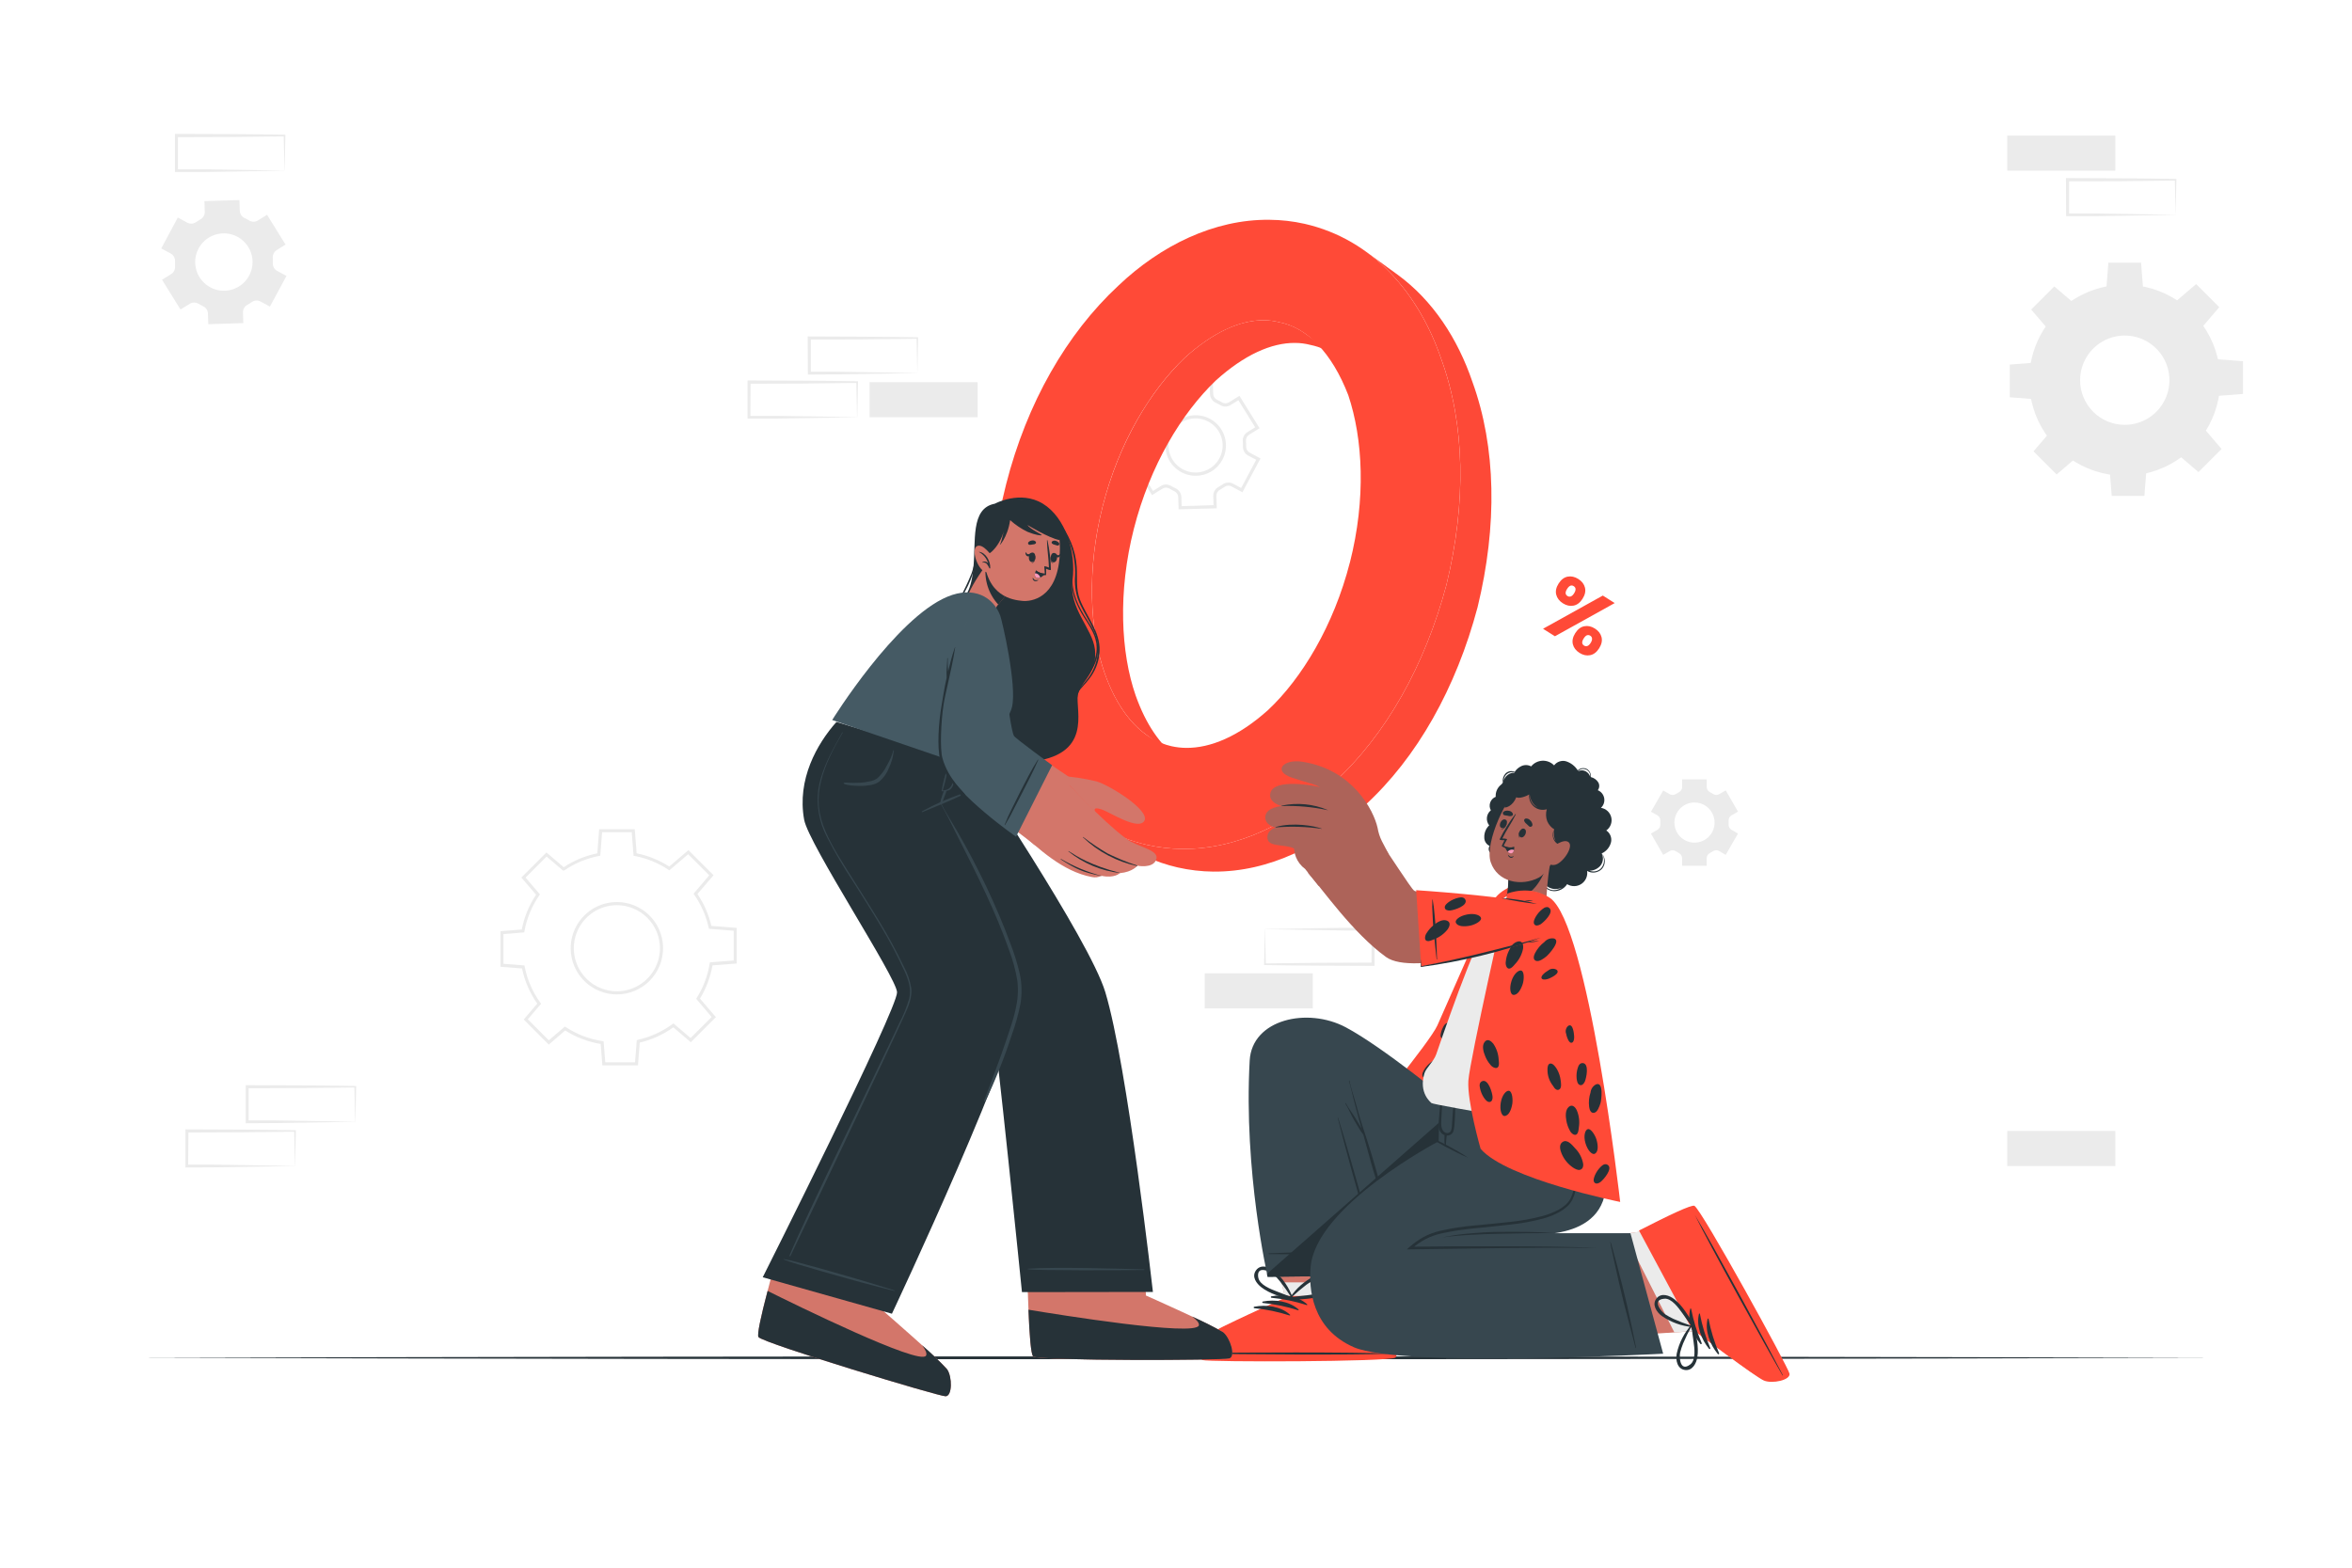 <svg width="1380" height="920" viewBox="0 0 1380 920" fill="none" xmlns="http://www.w3.org/2000/svg">
<path d="M111.353 178.277C112.126 177.804 113.014 177.553 113.92 177.553C114.826 177.553 115.714 177.804 116.487 178.277C116.91 178.535 117.352 178.774 117.793 179.013L119.155 179.713C119.977 180.082 120.68 180.674 121.184 181.422C121.688 182.17 121.973 183.043 122.007 183.945L122.209 190.256L142.744 189.612L142.56 183.301C142.541 182.396 142.772 181.504 143.226 180.722C143.68 179.94 144.341 179.298 145.136 178.866C146.038 178.385 146.911 177.851 147.749 177.265C148.485 176.746 149.351 176.441 150.25 176.382C151.15 176.324 152.048 176.515 152.845 176.934L158.365 179.915L168.099 161.92L162.579 158.957C161.781 158.512 161.123 157.852 160.681 157.052C160.239 156.252 160.029 155.344 160.077 154.431C160.077 153.401 160.077 152.389 160.077 151.377C159.987 150.475 160.152 149.567 160.552 148.754C160.952 147.941 161.571 147.256 162.34 146.777L167.529 143.52L156.691 126.058L151.3 129.389C150.534 129.863 149.652 130.114 148.751 130.114C147.851 130.114 146.968 129.863 146.203 129.389C145.78 129.131 145.338 128.892 144.897 128.653C144.455 128.413 143.995 128.174 143.535 127.972C142.714 127.596 142.012 126.999 141.509 126.249C141.006 125.499 140.72 124.624 140.683 123.721L140.481 117.41L119.946 118.036L120.149 124.329C120.169 125.233 119.94 126.126 119.485 126.909C119.031 127.691 118.369 128.333 117.573 128.763C116.674 129.257 115.802 129.797 114.96 130.382C114.213 130.889 113.34 131.182 112.438 131.227C111.536 131.273 110.639 131.069 109.845 130.64L104.325 127.659L94.609 145.783L100.129 148.745C100.923 149.176 101.583 149.819 102.034 150.602C102.486 151.384 102.712 152.277 102.687 153.18C102.687 154.21 102.687 155.241 102.687 156.253C102.776 157.154 102.612 158.063 102.212 158.875C101.812 159.688 101.192 160.373 100.424 160.853L95.069 164.165L105.907 181.626L111.353 178.277ZM116.505 145.838C118.077 142.902 120.485 140.497 123.423 138.929C126.362 137.361 129.699 136.7 133.013 137.029C136.328 137.359 139.47 138.664 142.043 140.779C144.615 142.895 146.502 145.726 147.466 148.914C148.429 152.103 148.425 155.505 147.454 158.691C146.483 161.877 144.589 164.703 142.011 166.813C139.433 168.922 136.288 170.219 132.973 170.54C129.658 170.862 126.322 170.192 123.387 168.617C119.459 166.504 116.529 162.919 115.24 158.65C113.95 154.38 114.405 149.773 116.505 145.838V145.838Z" fill="#EBEBEB"/>
<path d="M691.528 298.907L691.307 291.676C691.274 290.947 691.039 290.242 690.63 289.638C690.221 289.034 689.653 288.555 688.989 288.253C688.51 288.033 688.05 287.793 687.572 287.536C687.093 287.278 686.67 287.039 686.229 286.763C685.599 286.379 684.877 286.176 684.14 286.176C683.403 286.176 682.681 286.379 682.052 286.763L681.573 285.99L682.052 286.763L675.925 290.572L664.112 271.546L670.257 267.756C670.869 267.367 671.364 266.819 671.688 266.171C672.012 265.523 672.153 264.798 672.097 264.076C672.011 263.017 671.981 261.954 672.005 260.893C672.042 260.148 671.868 259.407 671.503 258.757C671.139 258.106 670.599 257.571 669.945 257.213L663.578 253.809L674.176 234.084L680.525 237.488C681.172 237.83 681.903 237.985 682.634 237.936C683.365 237.887 684.068 237.637 684.665 237.212C685.535 236.604 686.438 236.045 687.369 235.537C688.03 235.184 688.578 234.651 688.949 234C689.32 233.349 689.5 232.606 689.467 231.857L689.228 224.645L711.621 223.945L711.823 231.177C711.859 231.912 712.097 232.622 712.508 233.232C712.92 233.842 713.491 234.327 714.16 234.636C714.638 234.843 715.105 235.076 715.558 235.335C716.018 235.574 716.478 235.832 716.92 236.108C717.542 236.49 718.259 236.692 718.99 236.692C719.721 236.692 720.437 236.49 721.06 236.108L727.224 232.281L739.037 251.306L732.891 255.115C732.279 255.504 731.785 256.051 731.46 256.7C731.136 257.348 730.995 258.072 731.051 258.795C731.143 259.841 731.18 260.891 731.161 261.941C731.12 262.687 731.293 263.429 731.657 264.08C732.022 264.732 732.565 265.266 733.222 265.621L739.589 269.025L728.972 288.879L722.624 285.475C721.979 285.126 721.249 284.966 720.517 285.011C719.785 285.057 719.081 285.307 718.484 285.732C717.619 286.34 716.644 286.892 715.797 287.407C715.13 287.753 714.578 288.285 714.205 288.937C713.833 289.59 713.658 290.337 713.7 291.087L713.921 298.3L691.528 298.907ZM684.076 284.316C685.168 284.321 686.237 284.626 687.167 285.199C687.59 285.457 688.013 285.696 688.455 285.917C688.897 286.137 689.32 286.377 689.761 286.579C690.738 287.022 691.572 287.729 692.17 288.619C692.768 289.509 693.106 290.549 693.147 291.621L693.312 297.012L712.025 296.441L711.86 291.05C711.827 289.975 712.095 288.913 712.635 287.983C713.175 287.053 713.964 286.292 714.914 285.788C715.761 285.309 716.607 284.794 717.435 284.224C718.31 283.606 719.339 283.244 720.407 283.175C721.476 283.107 722.542 283.336 723.489 283.837L728.236 286.377L737.068 269.817L732.321 267.351C731.376 266.842 730.591 266.08 730.055 265.151C729.519 264.222 729.252 263.161 729.285 262.089C729.285 261.113 729.285 260.12 729.193 259.126C729.076 258.047 729.267 256.956 729.742 255.98C730.217 255.003 730.958 254.181 731.879 253.606L736.461 250.773L726.598 234.875L721.998 237.727C721.086 238.29 720.034 238.589 718.962 238.589C717.89 238.589 716.839 238.29 715.926 237.727L714.657 237.009C714.215 236.77 713.792 236.549 713.35 236.347C712.371 235.9 711.535 235.19 710.934 234.297C710.333 233.404 709.991 232.362 709.946 231.287L709.799 225.896L691.086 226.485L691.27 231.857C691.297 232.931 691.025 233.991 690.486 234.92C689.947 235.849 689.161 236.61 688.216 237.12C687.342 237.595 686.494 238.117 685.676 238.684C684.803 239.305 683.774 239.67 682.705 239.738C681.635 239.807 680.568 239.575 679.623 239.07L674.876 236.531L666.044 253.091L670.772 255.63C671.713 256.144 672.494 256.907 673.03 257.835C673.565 258.763 673.835 259.821 673.809 260.893C673.784 261.887 673.814 262.882 673.901 263.873C674.01 264.954 673.815 266.044 673.337 267.02C672.859 267.996 672.117 268.818 671.196 269.393L666.632 272.209L676.495 288.106L681.058 285.272C681.956 284.681 683.001 284.349 684.076 284.316V284.316ZM701.537 279.219C697.648 279.219 693.866 277.944 690.771 275.588C687.676 273.232 685.439 269.927 684.404 266.178C683.368 262.429 683.59 258.444 685.037 254.833C686.484 251.223 689.075 248.187 692.412 246.19C695.75 244.194 699.651 243.347 703.516 243.781C707.381 244.214 710.998 245.903 713.811 248.589C716.624 251.275 718.478 254.809 719.09 258.65C719.701 262.491 719.036 266.427 717.196 269.853C715.688 272.694 713.433 275.069 710.673 276.72C707.912 278.371 704.753 279.235 701.537 279.219V279.219ZM701.537 245.547C699.967 245.546 698.405 245.776 696.901 246.228C693.064 247.389 689.809 249.958 687.788 253.419C685.767 256.88 685.129 260.977 686.003 264.889C686.877 268.8 689.198 272.237 692.5 274.508C695.803 276.78 699.842 277.719 703.807 277.137C707.773 276.555 711.371 274.494 713.881 271.369C716.391 268.244 717.626 264.286 717.339 260.288C717.052 256.29 715.263 252.549 712.332 249.815C709.402 247.081 705.545 245.556 701.537 245.547V245.547Z" fill="#EBEBEB"/>
<path d="M972.491 478.491C973.037 478.816 973.482 479.285 973.778 479.847C974.073 480.409 974.207 481.041 974.166 481.675C974.166 482.024 974.166 482.374 974.166 482.742C974.166 483.11 974.166 483.46 974.166 483.809C974.208 484.44 974.074 485.07 973.778 485.629C973.482 486.188 973.037 486.654 972.491 486.974L968.664 489.182L975.858 501.657L979.686 499.449C980.235 499.131 980.861 498.973 981.495 498.993C982.129 499.012 982.745 499.209 983.274 499.56C983.868 499.952 984.482 500.314 985.114 500.645C985.67 500.933 986.136 501.369 986.461 501.904C986.785 502.44 986.956 503.055 986.954 503.681V508.097H1001.36V503.681C1001.36 503.055 1001.53 502.441 1001.86 501.906C1002.18 501.371 1002.65 500.935 1003.2 500.645C1003.84 500.322 1004.45 499.96 1005.04 499.56C1005.58 499.19 1006.21 498.983 1006.86 498.964C1007.52 498.944 1008.16 499.113 1008.72 499.449L1012.55 501.657L1019.74 489.182L1015.9 486.956C1015.36 486.632 1014.92 486.165 1014.62 485.606C1014.33 485.048 1014.2 484.42 1014.24 483.791C1014.24 483.441 1014.24 483.091 1014.24 482.742C1014.24 482.392 1014.24 482.024 1014.24 481.675C1014.2 481.044 1014.33 480.413 1014.63 479.854C1014.92 479.295 1015.37 478.83 1015.92 478.51L1019.74 476.302L1012.55 463.827L1008.74 466.035C1008.18 466.368 1007.53 466.534 1006.88 466.511C1006.23 466.488 1005.6 466.278 1005.06 465.906C1004.46 465.519 1003.85 465.163 1003.22 464.839C1002.66 464.546 1002.2 464.107 1001.87 463.568C1001.55 463.03 1001.38 462.413 1001.38 461.784V457.387H986.972V461.84C986.974 462.468 986.803 463.085 986.479 463.624C986.154 464.162 985.689 464.601 985.132 464.894C984.497 465.21 983.882 465.567 983.292 465.961C982.765 466.315 982.15 466.514 981.516 466.537C980.882 466.56 980.255 466.405 979.704 466.09L975.877 463.882L968.682 476.357L972.491 478.491ZM994.222 470.929C996.554 470.929 998.833 471.62 1000.77 472.916C1002.71 474.211 1004.22 476.052 1005.12 478.206C1006.01 480.36 1006.24 482.73 1005.79 485.018C1005.34 487.305 1004.22 489.407 1002.57 491.057C1000.92 492.707 998.821 493.832 996.534 494.289C994.247 494.746 991.876 494.515 989.721 493.625C987.565 492.736 985.722 491.227 984.424 489.29C983.126 487.352 982.431 485.074 982.427 482.742C982.427 479.612 983.669 476.61 985.881 474.396C988.092 472.181 991.092 470.934 994.222 470.929V470.929Z" fill="#EBEBEB"/>
<path d="M1190.59 223.137C1190.59 234.226 1193.87 245.065 1200.03 254.285C1206.2 263.505 1214.95 270.691 1225.2 274.934C1235.44 279.178 1246.71 280.288 1257.59 278.125C1268.46 275.961 1278.45 270.622 1286.29 262.781C1294.14 254.94 1299.48 244.95 1301.64 234.075C1303.8 223.199 1302.69 211.926 1298.45 201.682C1294.2 191.437 1287.02 182.681 1277.8 176.521C1268.58 170.36 1257.74 167.072 1246.65 167.072C1231.78 167.072 1217.52 172.979 1207.01 183.493C1196.49 194.007 1190.59 208.268 1190.59 223.137V223.137ZM1220.47 223.137C1220.46 217.953 1222 212.885 1224.88 208.573C1227.75 204.262 1231.85 200.9 1236.63 198.915C1241.42 196.93 1246.69 196.409 1251.78 197.42C1256.86 198.43 1261.53 200.926 1265.2 204.591C1268.86 208.257 1271.36 212.927 1272.37 218.011C1273.38 223.096 1272.86 228.366 1270.87 233.154C1268.89 237.943 1265.53 242.034 1261.21 244.912C1256.9 247.79 1251.83 249.324 1246.65 249.32C1239.71 249.32 1233.05 246.562 1228.14 241.651C1223.23 236.741 1220.47 230.081 1220.47 223.137V223.137Z" fill="#EBEBEB"/>
<path d="M1235.87 169.39H1257.43L1256.24 154.137H1237.06L1235.87 169.39Z" fill="#EBEBEB"/>
<path d="M1276.92 176.658L1292.16 191.911L1302.11 180.264L1288.55 166.703L1276.92 176.658Z" fill="#EBEBEB"/>
<path d="M1300.8 210.809V232.373L1316.06 231.177V212.005L1300.8 210.809Z" fill="#EBEBEB"/>
<path d="M1293.53 251.859L1278.28 267.095L1289.91 277.049L1303.47 263.488L1293.53 251.859Z" fill="#EBEBEB"/>
<path d="M1259.39 275.742H1237.82L1239.02 290.996H1258.19L1259.39 275.742Z" fill="#EBEBEB"/>
<path d="M1218.33 268.474L1203.1 253.221L1193.14 264.868L1206.7 278.429L1218.33 268.474Z" fill="#EBEBEB"/>
<path d="M1194.45 234.323V212.758L1179.2 213.954V233.127L1194.45 234.323Z" fill="#EBEBEB"/>
<path d="M1201.72 193.274L1216.97 178.038L1205.33 168.084L1191.77 181.645L1201.72 193.274Z" fill="#EBEBEB"/>
<path d="M374.311 625.25H353.427L352.452 612.664C345.045 611.445 337.96 608.741 331.623 604.715L322 613.014L307.28 598.294L315.229 588.983C310.877 582.781 307.834 575.756 306.286 568.339L293.664 567.363V546.479L306.139 545.486C307.546 538.186 310.399 531.242 314.53 525.062L305.9 514.979L320.62 500.259L330.74 508.925C336.734 504.973 343.43 502.206 350.465 500.774L351.55 486.643H372.434L373.538 500.774C380.347 502.143 386.837 504.777 392.674 508.539L403.935 498.897L418.655 513.617L409.198 524.657C413.057 530.337 415.833 536.681 417.386 543.37L432.271 544.529V565.431L418.048 566.517C416.842 573.423 414.345 580.04 410.688 586.021L420.035 596.914L405.315 611.634L395.066 602.894C389.143 607.134 382.449 610.178 375.36 611.855L374.311 625.25ZM355.138 623.41H372.6L373.63 610.364L374.293 610.217C381.601 608.576 388.491 605.444 394.533 601.017L395.122 600.594L405.186 609.168L417.551 596.822L408.48 586.15L408.83 585.579C412.671 579.449 415.242 572.61 416.392 565.468L416.521 564.751L430.486 563.683V546.203L415.95 545.063L415.803 544.4C414.271 537.469 411.396 530.905 407.339 525.08L406.934 524.491L416.134 513.672L403.77 501.307L392.73 510.747L392.141 510.36C386.164 506.398 379.459 503.664 372.416 502.319L371.735 502.191L370.65 488.372H353.28L352.213 502.191L351.44 502.319C344.19 503.711 337.302 506.573 331.2 510.728L330.961 510.875H330.335L330.059 510.655L320.712 502.651L308.366 515.015L316.811 524.878L316.406 525.467C312.047 531.774 309.08 538.937 307.703 546.479L307.574 547.179L295.394 548.154V565.615L307.703 566.572L307.85 567.271C309.345 574.92 312.484 582.153 317.05 588.468L317.474 589.057L309.69 598.165L322 610.511L331.458 602.434L332.028 602.802C338.494 607.025 345.792 609.811 353.427 610.971L354.145 611.082L355.138 623.41ZM361.928 583.574C356.568 583.57 351.33 581.977 346.875 578.997C342.421 576.017 338.95 571.782 336.901 566.83C334.853 561.877 334.318 556.428 335.366 551.172C336.414 545.915 338.997 541.088 342.788 537.299C346.579 533.511 351.409 530.931 356.666 529.887C361.923 528.842 367.371 529.38 372.323 531.432C377.274 533.484 381.506 536.958 384.483 541.415C387.461 545.871 389.05 551.111 389.05 556.471C389.045 563.66 386.185 570.554 381.099 575.636C376.014 580.719 369.118 583.574 361.928 583.574V583.574ZM361.928 531.207C356.932 531.211 352.05 532.696 347.898 535.474C343.746 538.252 340.51 542.199 338.601 546.815C336.692 551.432 336.194 556.511 337.171 561.41C338.148 566.31 340.555 570.81 344.089 574.341C347.623 577.872 352.125 580.276 357.025 581.25C361.925 582.223 367.003 581.722 371.619 579.809C376.234 577.896 380.178 574.658 382.953 570.504C385.728 566.35 387.21 561.466 387.21 556.471C387.2 549.77 384.533 543.347 379.793 538.611C375.053 533.875 368.628 531.212 361.928 531.207V531.207Z" fill="#EBEBEB"/>
<path d="M208.414 658.334C197.852 658.518 171.209 658.978 160.997 659.088L145.008 659.18H144.18V658.334V637.744V636.824H145.1L176.803 636.953C184.696 636.953 200.612 637.192 208.506 637.303H208.966V637.744L208.524 658.334H208.414ZM208.414 658.334L207.917 637.744L208.359 638.186C200.447 638.296 184.568 638.48 176.656 638.535L144.952 638.664L145.872 637.744V658.334L145.044 657.506H160.758C170.804 657.616 198.055 658.076 208.451 658.26L208.414 658.334Z" fill="#EBEBEB"/>
<path d="M173.05 684.295C162.488 684.479 135.845 684.939 125.633 685.049L109.643 685.141H108.797V684.295V663.705V662.785H109.735L141.438 662.914C149.332 662.914 165.248 663.153 173.142 663.264H173.583V663.705L173.142 684.295H173.05ZM173.05 684.295L172.608 663.705L173.05 664.147C165.138 664.257 149.24 664.441 141.346 664.496L109.643 664.625L110.563 663.705L110.398 684.295L109.57 683.467H125.265C135.311 683.577 162.58 684.037 172.976 684.221L173.05 684.295Z" fill="#EBEBEB"/>
<path d="M538.233 218.959C527.671 219.143 501.046 219.603 490.834 219.713L474.826 219.805H473.998V218.959L473.906 198.369V197.449H474.826L506.529 197.578C514.423 197.578 530.339 197.817 538.233 197.928H538.693V198.351L538.233 218.959ZM538.233 218.959L537.791 198.369L538.233 198.811C530.321 198.94 514.441 199.105 506.529 199.179L474.826 199.289L475.746 198.369V218.959L474.9 218.131H490.613C500.66 218.26 527.91 218.72 538.306 218.885L538.233 218.959Z" fill="#EBEBEB"/>
<path d="M502.867 244.867C492.306 245.051 465.662 245.511 455.45 245.622H439.461H438.633V244.775V224.186V223.266H439.553L471.256 223.394C479.15 223.394 495.066 223.634 502.959 223.744H503.419V224.167L502.978 244.757L502.867 244.867ZM502.867 244.867L502.426 224.278L502.867 224.719C494.955 224.83 479.076 225.014 471.164 225.087L439.461 225.198L440.381 224.278L440.289 244.867L439.461 244.039H455.174C465.221 244.168 492.471 244.628 502.867 244.794V244.867Z" fill="#EBEBEB"/>
<path d="M573.617 224.277H510.211V244.867H573.617V224.277Z" fill="#EBEBEB"/>
<path d="M1241.13 663.705H1177.73V684.295H1241.13V663.705Z" fill="#EBEBEB"/>
<path d="M1241.13 79.561H1177.73V100.15H1241.13V79.561Z" fill="#EBEBEB"/>
<path d="M1276.5 126.113C1265.94 126.297 1239.29 126.757 1229.1 126.868H1213.09H1212.26V126.021L1212.17 105.432V104.512H1213.09L1244.8 104.641C1252.69 104.641 1268.6 104.88 1276.5 104.99H1276.96V105.413L1276.52 126.003L1276.5 126.113ZM1276.5 126.113L1276.06 105.524L1276.5 105.965C1268.59 106.094 1252.71 106.26 1244.8 106.333L1213.09 106.444L1214.01 105.524V126.113L1213.17 125.285H1228.88C1238.93 125.414 1266.18 125.874 1276.57 126.04L1276.5 126.113Z" fill="#EBEBEB"/>
<path d="M166.901 100.188C156.34 100.372 129.696 100.813 119.484 100.942H103.495H102.648V100.114V79.524V78.586H103.568L135.272 78.696C143.165 78.696 159.081 78.936 166.975 79.046H167.435V79.487L166.993 100.077L166.901 100.188ZM166.901 100.188L166.46 79.598L166.901 80.04C158.989 80.15 143.11 80.316 135.198 80.389L103.495 80.499L104.415 79.598V100.188L103.495 99.359H119.19C129.255 99.488 156.505 99.948 166.901 100.132V100.188Z" fill="#EBEBEB"/>
<path d="M706.867 591.781H770.273V571.192H706.867V591.781Z" fill="#EBEBEB"/>
<path d="M742.237 545.229C752.817 545.045 779.442 544.585 789.654 544.475H805.643H806.49V545.321V565.911V566.831H805.551L773.848 566.702C765.954 566.702 750.038 566.463 742.145 566.352H741.703V565.911L742.145 545.321L742.237 545.229ZM742.237 545.229L742.697 565.819L742.237 565.377C750.149 565.267 766.046 565.101 773.94 565.027L805.643 564.899L804.742 565.819V545.229L805.57 546.075H789.874C779.828 545.965 752.559 545.505 742.163 545.321L742.237 545.229Z" fill="#EBEBEB"/>
<path d="M80.242 796.831C470.893 795.709 909.107 795.69 1299.76 796.831C909.107 797.972 470.893 797.953 80.242 796.831V796.831Z" fill="#263238"/>
<path d="M784.574 209.448C779.935 205.971 774.58 203.57 768.898 202.419C765.96 201.651 762.937 201.255 759.9 201.242C746.026 201.094 729.982 208.252 713.33 223.322C693.329 242.476 674.782 273.002 665.25 310.409C655.848 347.374 657.596 383.034 666.318 408.131C672.426 425.354 680.835 437.203 690.477 444.232L672.242 430.929C662.601 423.9 654.155 412.069 648.083 394.828C639.343 369.73 637.614 334.108 646.998 297.124C656.529 259.643 675.094 229.173 695.095 210.018C711.655 194.93 727.774 187.773 741.647 187.938C744.684 187.951 747.707 188.347 750.645 189.116C756.332 190.27 761.692 192.67 766.34 196.145L784.574 209.448Z" fill="#FF4A37"/>
<g opacity="0.1">
<path opacity="0.1" d="M784.574 209.448C779.935 205.971 774.58 203.57 768.898 202.419C765.96 201.651 762.937 201.255 759.9 201.242C746.026 201.094 729.982 208.252 713.33 223.322C693.329 242.476 674.782 273.002 665.25 310.409C655.848 347.374 657.596 383.034 666.318 408.131C672.426 425.354 680.835 437.203 690.477 444.232L672.242 430.929C662.601 423.9 654.155 412.069 648.083 394.828C639.343 369.73 637.614 334.108 646.998 297.124C656.529 259.643 675.094 229.173 695.095 210.018C711.655 194.93 727.774 187.773 741.647 187.938C744.684 187.951 747.707 188.347 750.645 189.116C756.332 190.27 761.692 192.67 766.34 196.145L784.574 209.448Z" fill="black"/>
</g>
<path d="M866.951 356.336C854.384 403.605 831.513 444.656 800.564 472.863C775.982 495.9 744.738 511.797 711.894 511.503C704.829 511.43 697.791 510.603 690.9 509.037C678.179 506.112 666.189 500.621 655.664 492.9L637.43 479.597C647.951 487.323 659.943 492.815 672.666 495.734C679.562 497.304 686.606 498.13 693.679 498.2C726.523 498.512 757.766 482.596 782.348 459.56C813.279 431.352 836.15 390.302 848.735 343.032C860.401 295.045 859.647 249.192 845.663 210.736C837.07 185.473 822.387 162.896 801.742 147.9L819.994 161.185C840.621 176.218 855.304 198.758 863.897 224.04C877.863 262.459 878.617 308.33 866.951 356.336Z" fill="#FF4A37"/>
<g opacity="0.1">
<path opacity="0.1" d="M866.951 356.336C854.384 403.605 831.513 444.656 800.564 472.863C775.982 495.9 744.738 511.797 711.894 511.503C704.829 511.43 697.791 510.603 690.9 509.037C678.179 506.112 666.189 500.621 655.664 492.9L637.43 479.597C647.951 487.323 659.943 492.815 672.666 495.734C679.562 497.304 686.606 498.13 693.679 498.2C726.523 498.512 757.766 482.596 782.348 459.56C813.279 431.352 836.15 390.302 848.735 343.032C860.401 295.045 859.647 249.192 845.663 210.736C837.07 185.473 822.387 162.896 801.742 147.9L819.994 161.185C840.621 176.218 855.304 198.758 863.897 224.04C877.863 262.459 878.617 308.33 866.951 356.336Z" fill="black"/>
</g>
<path d="M845.625 210.718C859.627 249.155 860.345 295.045 848.716 343.032C836.13 390.302 813.259 431.352 782.329 459.559C757.746 482.596 726.503 498.512 693.659 498.199C686.587 498.128 679.543 497.301 672.646 495.734C633.326 486.791 605.983 454.15 592.882 416.466C579.395 378.158 578.162 331.643 590.306 284.263C602.506 236.423 625.745 195.943 656.197 167.625C680.871 144.165 712.39 128.617 744.756 128.985C751.714 129.027 758.648 129.817 765.438 131.34C805.697 140.522 832.653 172.538 845.625 210.718ZM792.026 330.152C801.557 292.671 799.68 257.546 791.087 231.915C781.317 206.559 766.597 192.207 750.607 189.116C747.668 188.356 744.646 187.96 741.61 187.939C727.736 187.81 711.691 194.967 695.058 210.019C675.038 229.155 656.418 259.699 646.96 297.106C637.558 334.053 639.306 369.712 648.046 394.828C657.135 420.588 671.469 434.296 687.311 437.903C690.151 438.537 693.05 438.87 695.959 438.896C710.127 439.025 726.687 432.272 744.038 416.669C763.892 398.048 782.586 366.989 791.989 330.189" fill="#FF4A37"/>
<path d="M893.283 518.311C893.283 518.311 880.238 520.151 875.362 529.995C870.486 539.839 847.89 591.69 843.364 601.755C838.838 611.819 800.234 658.206 800.234 658.206C800.234 658.206 812.93 675.336 816.794 678.998C822.149 684.076 842.554 693.515 842.554 693.515C842.554 693.515 868.958 620.615 871.498 613.034C874.037 605.453 893.283 518.311 893.283 518.311Z" fill="#FF4A37"/>
<path d="M842.586 637.323C841.606 637.165 840.601 637.25 839.661 637.571C838.722 637.892 837.875 638.438 837.195 639.163C834.831 640.806 832.864 642.956 831.436 645.455C830.681 646.835 829.853 649.135 831.693 649.982C833.533 650.828 836.496 648.786 837.968 647.719C839.44 646.651 847.499 638.574 842.586 637.323ZM821.978 638.261C819.145 638.39 817.084 641.518 815.961 643.781C815.012 645.609 814.389 647.589 814.121 649.632C813.875 650.721 813.998 651.86 814.471 652.871C815.961 655.41 818.298 652.668 819.531 651.343C821.974 648.992 823.709 646.002 824.536 642.714C824.849 640.671 824.628 638.132 821.978 638.261ZM844.058 622.787C842.862 621.627 841.335 622.087 839.918 623.136C838.24 624.342 836.809 625.86 835.705 627.607C835.079 628.693 833.993 630.57 834.785 631.839C835.576 633.109 837.324 632.631 838.465 632.023C840.323 630.938 846.726 625.399 844.04 622.787H844.058ZM819.439 681.115C818.516 680.489 817.637 679.8 816.808 679.054C816.421 678.704 815.98 678.226 815.465 677.655H815.925C817.673 677.398 819.218 677.747 819.715 679.367C819.807 679.661 819.829 679.972 819.778 680.276C819.727 680.58 819.604 680.867 819.421 681.115H819.439ZM808.841 669.541C805.989 665.861 803.192 662.181 801.609 660.083C801.703 659.277 801.851 658.478 802.051 657.691C802.3 656.669 802.67 655.681 803.155 654.747V654.747C803.463 654.19 803.875 653.696 804.369 653.294C804.936 652.85 805.636 652.61 806.357 652.613C809.834 652.613 810.037 657.323 810.165 659.752C810.641 663.077 810.175 666.468 808.822 669.541H808.841ZM816.918 661.151C815.189 665.861 816.09 669.081 817.415 669.394C820.065 670.001 822.254 666.358 823.377 663.322C824.26 660.948 824.738 656.256 823.027 655.428C821.592 654.747 818.519 656.882 816.955 661.151H816.918ZM882.054 568.562C881.833 569.5 881.631 570.402 881.41 571.377C881.264 570.391 881.494 569.386 882.054 568.562V568.562ZM873.406 560.171C870.573 560.171 868.309 563.097 867.04 565.287C865.973 567.033 865.214 568.95 864.795 570.954C864.469 572.023 864.514 573.171 864.924 574.211C866.249 576.842 868.751 574.211 870.076 573.015C872.652 570.816 874.564 567.942 875.596 564.716C876.129 562.711 876.056 560.171 873.406 560.116V560.171ZM887.537 544.145C886.985 546.666 886.378 549.297 885.789 552.002C885.401 552.099 884.992 552.068 884.623 551.912C884.255 551.756 883.947 551.484 883.747 551.137C883.029 549.794 884.244 548.009 884.943 546.96C885.695 545.907 886.565 544.944 887.537 544.09V544.145ZM866.856 582.693C864.813 587.275 865.513 590.55 866.856 590.936C869.45 591.709 871.879 588.231 873.185 585.269C874.216 582.969 875.025 578.314 873.351 577.375C871.953 576.547 868.751 578.406 866.856 582.638V582.693ZM850.204 600.136C848.493 600.026 847.241 601.443 846.524 603.172C845.892 604.428 845.464 605.775 845.254 607.165C845.144 608.048 845.254 609.299 846.413 609.391C847.573 609.483 848.861 607.956 849.431 607.073C850.001 606.19 853.626 600.302 850.204 600.081V600.136Z" fill="#263238"/>
<path d="M706.72 797.567C703.132 796.371 706.334 785.975 710.4 782.847C714.234 780.499 718.217 778.404 722.324 776.573C735.369 770.299 754.1 761.853 754.1 761.853L738.129 694.178L803.21 694.546C803.21 694.546 820.984 758.081 820.874 762.037C820.874 762.276 820.874 762.515 820.874 762.773C820.322 780.695 819.439 795.378 817.967 796.298C813.919 798.8 710.345 798.782 706.72 797.567Z" fill="#D3766A"/>
<path d="M706.726 797.567C710.406 798.781 813.943 798.8 817.88 796.297C819.352 795.377 820.236 780.713 820.806 762.773V762.037C820.334 758.839 819.664 755.675 818.8 752.561H751.843L754.032 761.889C754.032 761.889 735.283 770.261 722.256 776.517C718.148 778.351 714.165 780.454 710.332 782.81C706.321 785.975 703.138 796.371 706.726 797.567Z" fill="#EBEBEB"/>
<path d="M705.563 798.156C709.243 799.389 814.711 799.26 818.723 796.702C820.268 795.764 821.133 780.4 821.667 761.742C821.667 761.54 821.667 761.356 821.667 761.154L753.587 760.473V761.761C753.587 761.761 713.254 779.866 709.132 783.141C705.011 786.417 701.883 796.923 705.563 798.156Z" fill="#FF4A37"/>
<path d="M706.759 794.053C724.533 793.593 796.275 793.428 813.883 794.329C814.031 794.329 814.031 794.44 813.883 794.44C796.275 795.286 724.533 794.863 706.759 794.348C706.372 794.348 706.372 794.072 706.759 794.053Z" fill="#263238"/>
<path d="M746.064 760.73C753.056 759.423 761.612 760.491 766.967 765.459C767.187 765.661 766.967 765.937 766.672 765.882C759.988 763.724 753.091 762.293 746.101 761.613C746.043 761.615 745.985 761.606 745.931 761.586C745.876 761.566 745.826 761.536 745.783 761.497C745.741 761.457 745.706 761.41 745.682 761.357C745.657 761.305 745.643 761.248 745.641 761.19C745.639 761.132 745.648 761.074 745.668 761.019C745.688 760.965 745.718 760.915 745.757 760.872C745.797 760.829 745.844 760.795 745.897 760.77C745.949 760.746 746.006 760.732 746.064 760.73V760.73Z" fill="#263238"/>
<path d="M741.017 763.785C748.009 762.46 756.565 763.528 761.92 768.514C762.122 768.698 761.92 768.992 761.625 768.919C754.938 766.778 748.042 765.353 741.054 764.668C740.937 764.673 740.823 764.631 740.736 764.552C740.65 764.473 740.599 764.362 740.594 764.245C740.589 764.128 740.631 764.014 740.71 763.928C740.79 763.841 740.9 763.79 741.017 763.785Z" fill="#263238"/>
<path d="M735.996 766.84C742.988 765.515 751.544 766.582 756.899 771.569C757.101 771.753 756.899 772.047 756.604 771.973C749.907 769.823 742.998 768.398 735.996 767.723C735.879 767.723 735.767 767.677 735.684 767.594C735.601 767.511 735.555 767.399 735.555 767.281C735.555 767.164 735.601 767.052 735.684 766.969C735.767 766.886 735.879 766.84 735.996 766.84V766.84Z" fill="#263238"/>
<path d="M740.103 755.45C745.052 759.296 751.492 760.86 757.27 762.976C757.401 763.014 757.54 763.02 757.674 762.994C757.809 762.968 757.935 762.91 758.043 762.826C758.151 762.741 758.237 762.632 758.295 762.508C758.352 762.384 758.379 762.248 758.374 762.111C758.403 762.107 758.43 762.097 758.455 762.081C758.479 762.065 758.5 762.044 758.516 762.02C758.531 761.996 758.542 761.968 758.546 761.939C758.55 761.91 758.548 761.881 758.539 761.853C756.399 755.665 752.675 750.146 747.739 745.845C744.813 743.398 739.698 741.687 736.956 745.477C734.215 749.268 737.214 753.205 740.103 755.45ZM738.263 749.82C737.011 742.147 745.255 746.14 747.352 747.98C748.668 749.232 749.897 750.572 751.032 751.991C753.358 754.945 755.532 758.016 757.546 761.191C754.767 759.977 751.915 759.001 749.1 757.879C745.825 756.628 738.999 754.052 738.318 749.82H738.263Z" fill="#263238"/>
<path d="M781.868 751.163C780.175 746.802 774.802 747.151 771.343 748.789C765.48 751.694 760.486 756.092 756.863 761.54C756.843 761.564 756.83 761.592 756.824 761.622C756.818 761.652 756.82 761.683 756.829 761.712C756.838 761.742 756.854 761.768 756.876 761.789C756.898 761.811 756.925 761.826 756.955 761.835C756.914 761.964 756.905 762.102 756.927 762.236C756.95 762.37 757.004 762.496 757.084 762.606C757.165 762.715 757.27 762.804 757.391 762.865C757.513 762.926 757.647 762.957 757.783 762.957C763.928 762.35 770.552 762.479 776.311 760.013C779.678 758.578 783.487 755.303 781.868 751.163ZM766.891 760.142C763.891 760.51 760.874 760.731 757.893 761.209C760.646 758.644 763.526 756.218 766.522 753.941C767.985 752.859 769.522 751.882 771.122 751.015C773.606 749.709 782.604 747.906 779.458 755.008C777.728 758.946 770.479 759.7 766.891 760.142Z" fill="#263238"/>
<path d="M893.833 649.098C893.833 649.098 905.499 691.418 885.149 703.82C871.551 712.173 811.457 700.618 808.899 693.203C804.078 679.164 804.078 674.03 804.078 674.03L819.497 748.421L743.8 749.304C743.8 749.304 729.595 687.756 733.238 622.344C734.6 598.204 767.057 590.88 789.653 602.896C811.549 614.543 850.759 646.89 850.759 646.89L893.833 649.098Z" fill="#37474F"/>
<path d="M813.091 704.83C809.024 694.839 809.411 690.92 799.143 659.934C797.782 655.794 796.641 651.581 795.463 647.386C794.286 643.19 792.703 638.719 791.783 634.303C791.783 634.082 791.397 634.174 791.452 634.303C792.63 638.13 793.403 642.086 794.415 645.95C795.427 649.814 796.402 653.55 797.469 657.322C797.929 658.959 798.407 660.578 798.867 662.198C798.665 661.866 798.463 661.535 798.279 661.204C797.377 659.677 796.439 658.15 795.555 656.641C793.715 653.55 791.342 650.624 789.668 647.441C789.576 647.238 789.244 647.441 789.373 647.606C791.213 650.698 792.667 654.138 794.47 657.322C795.335 658.849 796.31 660.358 797.193 661.866C797.987 663.277 798.898 664.619 799.916 665.878C801.296 670.662 804.295 682.18 805.767 686.946C810.459 701.923 808.914 697.047 812.41 705.088C812.52 705.548 813.275 705.254 813.091 704.83Z" fill="#263238"/>
<path d="M778.614 736.129C790.022 736.001 801.393 735.357 812.782 735.136C813.003 735.136 813.04 734.805 812.782 734.805C801.411 734.805 790.077 734.289 778.724 734.437C767.371 734.584 755.945 735.117 744.555 735.504C744.261 735.504 744.224 735.964 744.555 735.964C755.908 736.001 767.279 736.24 778.614 736.129Z" fill="#263238"/>
<path d="M806.54 732.321C805.509 727.28 804.056 722.349 802.712 717.381C801.369 712.413 800.063 707.445 798.683 702.495C795.941 692.577 793.071 682.697 790.219 672.816C788.6 667.204 786.852 661.629 785.14 656.035C785.14 656.001 785.127 655.968 785.103 655.944C785.078 655.92 785.046 655.906 785.012 655.906C784.977 655.906 784.945 655.92 784.921 655.944C784.896 655.968 784.883 656.001 784.883 656.035C789.961 675.968 795.42 695.797 801.259 715.522C802.896 721.042 804.405 726.802 806.374 732.285C806.411 732.469 806.576 732.432 806.54 732.321Z" fill="#263238"/>
<path d="M885.148 703.82C905.517 691.327 893.851 649.08 893.851 649.08L857.511 647.24L808.07 690.701L808.898 693.13C811.437 700.619 871.55 712.174 885.148 703.82Z" fill="#263238"/>
<path d="M743.359 747.593L743.727 749.304L819.425 748.421L807.557 691.16L743.359 747.593Z" fill="#263238"/>
<path d="M1048.89 805.37C1049.56 809.05 1038.92 811.313 1034.17 809.344C1030.27 807.132 1026.52 804.674 1022.93 801.984C1011.15 793.575 994.797 781.174 994.797 781.174L939.174 784.541L908.133 727.335C908.133 727.335 959.285 724.373 962.799 722.57L963.443 722.238C979.433 714.087 992.718 707.794 994.245 708.641C998.33 710.83 1048.19 801.616 1048.89 805.37Z" fill="#D3766A"/>
<path d="M953.117 723.985L982.392 781.89L994.885 781.117C994.885 781.117 1011.26 793.5 1023.04 801.927C1026.62 804.62 1030.37 807.078 1034.26 809.287C1039.01 811.256 1049.64 809.048 1048.98 805.313C1048.32 801.578 998.418 710.774 994.333 708.529C992.824 707.682 979.521 714.049 963.532 722.126C963.311 722.218 963.108 722.347 962.888 722.458C959.687 723.28 956.416 723.791 953.117 723.985Z" fill="#EBEBEB"/>
<path d="M1049.96 806.123C1049.26 802.296 998.438 709.928 994.187 707.647C992.623 706.745 978.731 713.387 962.171 721.87L961.656 722.146L993.838 782.111L994.831 781.522C994.831 781.522 1030.12 808.166 1034.98 810.19C1039.84 812.214 1050.64 809.932 1049.96 806.123Z" fill="#FF4A37"/>
<path d="M1045.8 807.043C1036.84 791.679 1002.14 728.88 994.445 713.019C994.445 712.89 994.445 712.853 994.445 713.019C1003.65 728.052 1037.85 791.127 1045.97 806.859C1046.22 807.245 1045.98 807.374 1045.8 807.043Z" fill="#263238"/>
<path d="M997.646 788.643C993.138 783.123 989.937 775.137 991.721 768.053C991.721 767.777 992.181 767.869 992.237 768.053C993.569 774.948 995.641 781.678 998.419 788.127C998.487 788.23 998.512 788.355 998.488 788.476C998.464 788.597 998.393 788.703 998.29 788.771C998.188 788.84 998.062 788.865 997.941 788.84C997.821 788.816 997.715 788.745 997.646 788.643V788.643Z" fill="#263238"/>
<path d="M1002.8 791.606C998.27 786.086 995.087 778.082 996.871 770.998C996.871 770.722 997.331 770.833 997.368 770.998C998.689 777.933 1000.75 784.706 1003.51 791.201C1003.53 791.29 1003.51 791.38 1003.47 791.46C1003.43 791.54 1003.37 791.606 1003.29 791.65C1003.22 791.694 1003.13 791.713 1003.04 791.705C1002.95 791.697 1002.87 791.663 1002.8 791.606Z" fill="#263238"/>
<path d="M1007.86 794.549C1003.33 789.029 1000.15 781.043 1001.93 773.959C1001.93 773.683 1002.39 773.775 1002.45 773.959C1003.78 780.857 1005.85 787.593 1008.61 794.052C1008.65 794.102 1008.67 794.157 1008.68 794.215C1008.69 794.274 1008.69 794.334 1008.68 794.392C1008.67 794.45 1008.64 794.505 1008.61 794.554C1008.58 794.603 1008.53 794.645 1008.48 794.678C1008.43 794.71 1008.38 794.733 1008.32 794.744C1008.26 794.755 1008.2 794.755 1008.14 794.743C1008.09 794.731 1008.03 794.708 1007.98 794.674C1007.93 794.641 1007.89 794.599 1007.86 794.549V794.549Z" fill="#263238"/>
<path d="M995.898 796.427C996.873 790.227 995.144 783.823 994.224 777.733C994.192 777.601 994.129 777.479 994.04 777.376C993.952 777.273 993.84 777.192 993.715 777.14C993.59 777.088 993.454 777.066 993.318 777.077C993.183 777.087 993.052 777.129 992.936 777.199C992.919 777.177 992.897 777.158 992.871 777.145C992.845 777.132 992.817 777.126 992.789 777.126C992.76 777.126 992.732 777.132 992.706 777.145C992.681 777.158 992.659 777.177 992.641 777.199C988.239 782.048 985.187 787.968 983.791 794.367C983.055 798.047 984.03 803.419 988.686 803.99C993.065 804.523 995.328 800.034 995.898 796.427ZM991.758 800.696C985.631 805.48 985.171 796.317 985.834 793.575C986.293 791.817 986.864 790.09 987.545 788.405C989.016 784.941 990.668 781.557 992.494 778.267C992.752 781.284 993.267 784.247 993.654 787.264C994.169 790.834 995.199 798.065 991.758 800.696Z" fill="#263238"/>
<path d="M972.029 761.872C969.011 765.46 971.919 770.005 975.01 772.25C980.387 775.983 986.649 778.242 993.171 778.8C993.199 778.8 993.227 778.794 993.253 778.783C993.278 778.772 993.302 778.755 993.321 778.734C993.34 778.714 993.354 778.689 993.363 778.662C993.372 778.636 993.376 778.607 993.373 778.579C993.507 778.55 993.633 778.49 993.741 778.404C993.848 778.318 993.933 778.208 993.991 778.083C994.048 777.958 994.075 777.821 994.07 777.684C994.065 777.546 994.028 777.412 993.962 777.291C990.466 772.213 987.375 766.343 982.443 762.479C979.573 760.235 974.863 758.468 972.029 761.872ZM987.099 770.667C988.939 773.133 990.521 775.654 992.379 778.027C988.805 776.856 985.293 775.505 981.855 773.979C980.206 773.204 978.608 772.325 977.071 771.348C974.715 769.784 968.809 762.774 976.555 762.148C980.824 761.762 984.983 767.742 987.099 770.667Z" fill="#263238"/>
<path d="M845.955 638.758C844.823 649.055 844.209 659.403 844.115 669.762C844.115 669.762 772.281 707.445 769.006 743.362C767.847 756.039 769.539 779.812 794.416 790.65C822.219 802.757 975.84 794.422 975.84 794.422L956.649 723.692H888.882C888.882 723.692 936.722 731.31 941.892 699.441C946.713 669.835 928.534 638.831 928.534 638.831L845.955 638.758Z" fill="#37474F"/>
<path d="M959.96 790.87C958.267 782.719 956.629 774.531 954.753 766.417C952.876 758.302 950.833 750.206 948.699 742.147C948.092 739.866 947.466 737.602 946.859 735.339C946.565 734.254 946.27 733.168 945.957 732.101C945.645 731.034 945.387 729.874 944.964 728.844C944.964 728.734 944.78 728.844 944.798 728.844C945.075 730.952 945.481 733.041 946.013 735.1L947.282 741.006C948.165 745.054 949.073 749.09 950.005 753.114C951.845 761.21 953.906 769.214 956.022 777.236C957.2 781.781 958.414 786.326 959.61 790.87C959.684 791.202 960.015 791.202 959.96 790.87Z" fill="#263238"/>
<path d="M912.285 723.619C906.765 723.214 901.245 723.048 895.725 722.938C890.205 722.827 884.685 722.938 879.165 722.938C873.645 722.938 868.125 723.343 862.605 723.821C857.111 724.242 851.652 725.035 846.266 726.195L850.35 725.661L854.454 725.275C857.177 725.035 859.974 724.815 862.66 724.686C868.18 724.373 873.7 724.152 879.128 724.06C884.556 723.968 890.168 723.821 895.596 723.747L912.285 723.619Z" fill="#263238"/>
<path d="M913.482 644.553C915.937 650.855 918.068 657.279 919.866 663.799C921.709 670.287 923.019 676.915 923.786 683.616C924.156 686.952 924.224 690.314 923.988 693.662C923.822 696.976 922.996 700.222 921.559 703.212C920.813 704.653 919.816 705.949 918.615 707.039C917.373 708.119 916.022 709.069 914.586 709.873C911.663 711.432 908.577 712.666 905.386 713.553C898.88 715.277 892.247 716.477 885.55 717.141C878.853 717.932 872.118 718.466 865.31 719.165C858.498 719.728 851.735 720.773 845.07 722.293C841.702 723.055 838.448 724.255 835.392 725.862C832.37 727.531 829.544 729.53 826.965 731.824L825.438 733.186H827.498L882.294 732.45L909.691 732.229C918.891 732.229 927.944 732.229 937.07 732.431C927.962 731.898 918.818 731.75 909.691 731.585C900.565 731.419 891.42 731.419 882.275 731.382H854.988L827.59 731.64L828.124 732.965C830.615 730.768 833.343 728.855 836.257 727.261C839.198 725.729 842.329 724.59 845.567 723.875C852.146 722.441 858.807 721.415 865.513 720.802C872.229 720.085 878.963 719.514 885.753 718.686C892.526 718.001 899.233 716.77 905.809 715.006C909.125 714.077 912.319 712.755 915.322 711.069C916.828 710.2 918.24 709.176 919.535 708.014C920.825 706.807 921.89 705.38 922.682 703.801C924.147 700.652 924.972 697.243 925.11 693.773C925.298 690.365 925.181 686.948 924.761 683.561C923.889 676.824 922.436 670.175 920.418 663.689C918.479 657.181 916.163 650.791 913.482 644.553V644.553Z" fill="#263238"/>
<path d="M853.758 638.003C853.758 637.969 853.744 637.936 853.72 637.912C853.696 637.888 853.663 637.874 853.629 637.874C853.595 637.874 853.562 637.888 853.538 637.912C853.514 637.936 853.5 637.969 853.5 638.003C853.206 640.45 852.359 654.434 851.936 659.715C851.771 661.555 851.936 664.94 849.139 664.94C846.968 664.94 845.901 662.567 845.662 660.727C845.367 658.5 846.563 642.327 846.839 636.807C846.839 636.66 846.6 636.641 846.563 636.807C845.57 642.235 843.638 659.457 844.227 661.868C844.361 662.817 844.741 663.715 845.328 664.474C845.915 665.232 846.69 665.824 847.575 666.192C847.41 668.318 847.441 670.456 847.667 672.576C847.667 672.76 848.219 672.816 848.275 672.576C848.275 671.307 848.863 666.412 848.845 666.376C849.512 666.436 850.183 666.322 850.793 666.044C851.403 665.767 851.93 665.336 852.323 664.793C854.255 662.401 853.758 644.24 853.758 638.003Z" fill="#263238"/>
<path d="M861.538 679.512C859.588 678.151 857.564 676.918 855.522 675.722C853.479 674.526 851.4 673.367 849.302 672.244C847.205 671.122 845.107 670.073 842.936 669.079C840.765 668.086 838.612 667.129 836.367 666.338C837.379 666.963 838.428 667.515 839.44 668.178L842.55 669.907C844.61 671.067 846.708 672.171 848.787 673.293C850.866 674.416 852.982 675.483 855.117 676.531L858.3 678.077C859.386 678.519 860.453 678.96 861.538 679.512Z" fill="#263238"/>
<path d="M912.639 668.253C908.83 668.253 896.925 668.934 891.258 664.15C886.677 660.267 884.653 647.056 883.898 643.413C883.898 643.229 883.604 643.302 883.604 643.413C883.514 647.514 884.028 651.606 885.131 655.557C886.051 658.906 887.302 662.641 890.007 664.996C893.016 667.244 896.617 668.562 900.366 668.786C904.466 669.259 908.61 669.197 912.694 668.602C912.723 668.58 912.745 668.551 912.758 668.517C912.771 668.484 912.775 668.447 912.769 668.411C912.764 668.376 912.749 668.342 912.726 668.314C912.703 668.286 912.673 668.265 912.639 668.253V668.253Z" fill="#263238"/>
<path d="M919.497 518.881C920.756 519.657 922.21 520.056 923.688 520.031C925.166 520.007 926.606 519.56 927.839 518.744C929.071 517.928 930.044 516.776 930.643 515.424C931.242 514.073 931.441 512.578 931.218 511.117C932.585 511.907 934.175 512.222 935.74 512.012C937.304 511.802 938.756 511.08 939.866 509.957C940.973 508.706 941.584 507.093 941.584 505.422C941.584 503.751 940.973 502.138 939.866 500.886C940.769 502.165 941.219 503.71 941.142 505.274C941.065 506.838 940.467 508.331 939.443 509.516C938.576 510.406 937.466 511.02 936.252 511.282C935.037 511.544 933.773 511.441 932.616 510.988C933.795 510.972 934.957 510.716 936.033 510.235C937.109 509.754 938.075 509.059 938.872 508.191C939.735 507.192 940.282 505.958 940.442 504.648C940.603 503.338 940.37 502.009 939.774 500.831C941.157 500.209 942.376 499.273 943.335 498.098C944.293 496.923 944.964 495.54 945.294 494.06C945.529 492.789 945.386 491.476 944.882 490.286C944.378 489.095 943.536 488.079 942.46 487.362C943.658 486.516 944.576 485.331 945.095 483.959C945.615 482.588 945.713 481.092 945.377 479.665C945.041 478.237 944.286 476.943 943.209 475.947C942.132 474.952 940.782 474.3 939.332 474.077C940.101 473.367 940.678 472.476 941.011 471.484C941.344 470.493 941.423 469.434 941.24 468.404C941.057 467.374 940.617 466.407 939.963 465.591C939.308 464.776 938.458 464.138 937.492 463.737C937.973 463.091 938.258 462.322 938.314 461.519C938.369 460.717 938.193 459.915 937.805 459.21C937.325 458.42 936.691 457.733 935.943 457.19C935.194 456.646 934.345 456.257 933.444 456.045C933.526 455.215 933.4 454.377 933.079 453.606C932.758 452.836 932.252 452.157 931.604 451.629C930.726 450.999 929.654 450.7 928.576 450.784C927.499 450.868 926.486 451.331 925.716 452.089C924.087 449.485 921.561 447.567 918.614 446.698C917.368 446.405 916.063 446.481 914.86 446.92C913.657 447.358 912.608 448.138 911.843 449.164C910.956 448.249 909.886 447.533 908.702 447.062C907.519 446.591 906.249 446.377 904.976 446.432C903.704 446.488 902.457 446.813 901.319 447.385C900.181 447.957 899.178 448.764 898.374 449.752C897.398 449.223 896.3 448.958 895.19 448.983C894.079 449.009 892.995 449.325 892.044 449.9C890.702 450.633 889.564 451.689 888.732 452.972C887.815 452.544 886.784 452.419 885.791 452.618C884.798 452.817 883.894 453.328 883.212 454.077C882.604 454.774 882.158 455.598 881.907 456.489C881.655 457.38 881.605 458.316 881.759 459.229C881.518 459.715 881.172 460.142 880.747 460.48C879.673 461.314 878.822 462.4 878.27 463.643C877.718 464.885 877.481 466.245 877.582 467.601C876.84 467.893 876.17 468.341 875.615 468.914C875.06 469.486 874.633 470.17 874.363 470.921C874.093 471.671 873.986 472.471 874.05 473.265C874.113 474.06 874.345 474.833 874.73 475.531C873.436 476.577 872.607 478.092 872.425 479.746C872.242 481.4 872.72 483.06 873.755 484.363C872.794 485.271 872.041 486.376 871.545 487.601C871.05 488.827 870.825 490.145 870.884 491.465C870.865 492.508 871.151 493.534 871.707 494.416C872.263 495.299 873.064 496 874.012 496.433C873.571 497.09 873.387 497.887 873.496 498.671C873.604 499.455 873.998 500.171 874.601 500.684C875.035 501.096 875.517 501.454 876.036 501.751C876.713 502.066 877.335 502.489 877.876 503.002C878.232 503.659 878.428 504.39 878.447 505.137C878.572 505.631 878.744 506.111 878.962 506.572C879.811 508.278 881.216 509.644 882.945 510.443C884.675 511.243 886.625 511.428 888.475 510.969C888.91 512.203 889.691 513.284 890.726 514.084C891.761 514.884 893.005 515.367 894.308 515.477C895.142 515.606 895.985 515.661 896.828 515.643C897.581 515.574 898.335 515.748 898.981 516.14C899.404 516.416 899.754 516.765 900.177 517.041C900.87 517.426 901.634 517.664 902.422 517.74C903.21 517.816 904.006 517.728 904.759 517.483C906.912 524.622 915.854 524.493 919.497 518.881ZM883.194 455.291C883.78 454.436 884.617 453.783 885.589 453.424C886.561 453.065 887.621 453.016 888.622 453.285L888.512 453.525C888.512 453.525 887.812 453.525 887.481 453.525C886.875 453.624 886.287 453.81 885.733 454.077C884.562 454.631 883.582 455.521 882.918 456.634C882.633 457.133 882.411 457.664 882.256 458.217V458.419C882.279 457.31 882.603 456.229 883.194 455.291V455.291ZM931.476 453.451C930.759 452.751 929.843 452.292 928.854 452.137C927.865 451.982 926.852 452.139 925.956 452.586V452.457C926.683 451.75 927.639 451.326 928.651 451.262C929.663 451.198 930.665 451.498 931.476 452.108C932.057 452.559 932.509 453.156 932.787 453.837C933.064 454.519 933.158 455.261 933.058 455.99V455.99C932.794 455.005 932.251 454.117 931.494 453.432L931.476 453.451ZM905.274 517.52C906.436 519.464 908.312 520.878 910.502 521.459C912.692 522.04 915.022 521.742 916.995 520.629C912.836 523.371 907.611 523.316 905.274 517.52Z" fill="#263238"/>
<path d="M886.749 542.654C891.073 543.758 901.837 537.502 906.823 531.357C907.154 530.933 907.338 525.837 907.853 519.746C908.166 516.066 908.626 511.908 909.307 508.154L884.78 509.589C885.265 514.492 885.147 519.435 884.43 524.309C884.33 524.825 884.182 525.33 883.989 525.818C883.984 525.904 883.984 525.99 883.989 526.076C882.903 528.946 879.977 540.961 886.749 542.654Z" fill="#AD6359"/>
<path d="M886.306 526.702C885.495 526.574 884.695 526.384 883.914 526.131C883.914 526.021 883.914 525.947 883.914 525.874C884.124 525.391 884.272 524.885 884.356 524.365C885.071 519.491 885.189 514.548 884.705 509.645L907.466 508.32C905.46 514.135 899.02 528.707 886.306 526.702Z" fill="#263238"/>
<path d="M920 479.635C920.46 488.485 910.193 511.117 903.035 514.944C892.658 520.464 878.618 517.759 874.644 505.965C870.798 494.52 884.69 465.264 892.4 462.081C903.808 457.407 919.356 466.589 920 479.635Z" fill="#AD6359"/>
<path d="M892.103 487.215C892.103 487.215 892.195 487.344 892.103 487.417C891.312 488.889 890.649 490.711 891.753 491.888C891.753 491.888 891.753 491.999 891.753 491.888C890.208 490.895 891.109 488.484 892.103 487.215Z" fill="#263238"/>
<path d="M894.238 486.33C896.722 487.342 894.495 492.274 892.177 491.317C889.858 490.36 892.14 485.466 894.238 486.33Z" fill="#263238"/>
<path d="M884.118 483.277C884.118 483.277 883.97 483.277 883.934 483.369C883.29 484.915 882.296 486.571 880.695 486.461C880.695 486.461 880.695 486.461 880.695 486.553C882.462 487.068 883.75 484.841 884.118 483.277Z" fill="#263238"/>
<path d="M883.474 481.068C881.119 479.78 878.69 484.601 880.88 485.816C883.069 487.03 885.461 482.08 883.474 481.068Z" fill="#263238"/>
<path d="M897.182 484.951C896.622 484.471 896.087 483.961 895.581 483.424C894.952 482.971 894.486 482.325 894.257 481.584C894.229 481.334 894.287 481.081 894.421 480.868C894.554 480.654 894.756 480.492 894.993 480.407C895.486 480.301 895.998 480.329 896.477 480.487C896.955 480.646 897.383 480.929 897.716 481.308C898.506 481.975 899.018 482.914 899.151 483.939C899.163 484.173 899.107 484.405 898.99 484.607C898.874 484.81 898.701 484.974 898.493 485.081C898.286 485.188 898.051 485.232 897.819 485.209C897.586 485.186 897.365 485.097 897.182 484.951V484.951Z" fill="#263238"/>
<path d="M882.628 478.401C883.35 478.568 884.081 478.691 884.818 478.769C885.563 479.027 886.373 479.027 887.118 478.769C887.338 478.646 887.509 478.45 887.603 478.216C887.697 477.982 887.707 477.722 887.633 477.481C887.429 477.02 887.104 476.623 886.693 476.331C886.281 476.04 885.799 475.865 885.296 475.825C884.287 475.587 883.225 475.731 882.315 476.23C882.124 476.357 881.973 476.536 881.879 476.745C881.785 476.955 881.753 477.187 881.786 477.414C881.819 477.642 881.915 477.855 882.064 478.03C882.213 478.204 882.409 478.333 882.628 478.401Z" fill="#263238"/>
<path d="M888.001 502.468C887.488 502.759 886.892 502.869 886.308 502.781C885.747 502.51 885.246 502.128 884.836 501.658C884.836 501.658 884.726 501.658 884.744 501.658C884.825 502.059 885.013 502.43 885.288 502.731C885.564 503.033 885.916 503.253 886.308 503.369C886.66 503.427 887.022 503.382 887.348 503.238C887.675 503.094 887.953 502.859 888.148 502.56L888.001 502.468Z" fill="#263238"/>
<path d="M888.459 497.168C887.801 497.598 887.06 497.887 886.284 498.017C885.509 498.146 884.714 498.114 883.951 497.922C883.306 497.749 882.687 497.489 882.111 497.15L881.78 496.947C881.633 496.92 881.49 496.87 881.357 496.8C881.282 496.748 881.227 496.673 881.201 496.586C881.174 496.5 881.177 496.406 881.21 496.322V496.322C881.233 496.263 881.264 496.207 881.302 496.156V496.156V496.027C881.817 494.831 882.737 493.102 882.737 493.102C882.203 493.102 879.572 493.102 879.885 492.513C882.446 487.308 885.529 482.376 889.085 477.793C889.107 477.759 889.142 477.735 889.181 477.726C889.221 477.718 889.262 477.725 889.297 477.747C889.331 477.769 889.355 477.804 889.363 477.843C889.372 477.883 889.365 477.924 889.343 477.959C887.043 482.798 883.823 487.159 881.486 492.035C882.425 492.026 883.36 492.149 884.264 492.402C884.411 492.531 882.424 495.715 882.24 496.267C883.159 496.797 884.174 497.138 885.227 497.268C886.28 497.397 887.348 497.313 888.367 497.021C888.533 496.929 888.607 497.095 888.459 497.168Z" fill="#263238"/>
<path d="M883.016 496.801C883.277 497.925 883.822 498.964 884.598 499.818C885.036 500.28 885.609 500.589 886.236 500.702C887.597 500.922 888.076 499.818 888.352 498.77C888.452 498.205 888.489 497.631 888.462 497.058C886.665 497.55 884.758 497.46 883.016 496.801V496.801Z" fill="#263238"/>
<path d="M884.594 499.893C885.031 500.355 885.605 500.664 886.231 500.776C887.593 500.997 888.071 499.893 888.347 498.844C887.694 498.575 886.97 498.532 886.29 498.722C885.61 498.912 885.013 499.324 884.594 499.893V499.893Z" fill="#FF99BA"/>
<path d="M882.773 473.839C883.675 474.096 887.631 472.974 889.655 467.877C891.255 468.834 895.579 467.325 897.235 466.203C897.067 467.534 897.234 468.887 897.722 470.138C898.21 471.388 899.003 472.497 900.029 473.362C901.056 474.227 902.282 474.822 903.597 475.092C904.912 475.361 906.274 475.297 907.558 474.906C906.883 477.221 906.973 479.693 907.816 481.953C908.66 483.938 910.108 485.605 911.956 486.719V486.719C909.582 490.748 912.213 495.624 916.003 495.919C916.352 495.955 916.704 495.955 917.052 495.919C918.04 495.971 919.026 495.791 919.931 495.391C920.836 494.992 921.633 494.384 922.26 493.619C923.09 492.508 923.538 491.159 923.538 489.773C923.538 488.387 923.09 487.038 922.26 485.927C923.253 485.283 924.035 484.36 924.506 483.273C924.978 482.186 925.118 480.985 924.909 479.819C924.633 478.328 923.18 477.187 923.492 475.623C923.758 474.368 923.758 473.07 923.492 471.815C923.306 470.811 922.908 469.858 922.324 469.02C921.74 468.183 920.984 467.479 920.107 466.957C919.307 466.564 918.66 465.917 918.267 465.117C918.005 464.584 917.71 464.067 917.383 463.571C916.816 462.753 916.113 462.037 915.304 461.455C914.362 460.755 913.284 460.26 912.14 460.002C910.907 459.726 909.49 460.002 908.46 459.284C906.752 458.489 904.924 457.985 903.05 457.794C900.394 457.521 897.719 458.081 895.395 459.395C893.246 459.493 891.211 460.392 889.691 461.915C888.06 463.227 886.834 464.976 886.159 466.957C886.159 466.957 885.091 467.141 883.877 469.036C882.94 470.451 882.548 472.157 882.773 473.839V473.839ZM911.919 486.976C911.417 489.173 911.697 491.477 912.71 493.49C911.966 492.595 911.496 491.505 911.355 490.35C911.215 489.194 911.411 488.023 911.919 486.976V486.976ZM897.622 466.46C897.736 467.961 898.209 469.412 899 470.693C899.79 471.973 900.876 473.046 902.167 473.82C900.739 473.217 899.535 472.184 898.721 470.865C897.906 469.546 897.522 468.007 897.622 466.46V466.46Z" fill="#263238"/>
<path d="M910.12 497.703C910.12 497.703 917.48 491.521 920.479 494.355C923.479 497.188 916.413 507.235 911.942 507.584C911.374 507.678 910.793 507.656 910.234 507.521C909.674 507.385 909.148 507.138 908.686 506.795C908.224 506.451 907.836 506.018 907.545 505.522C907.254 505.025 907.066 504.475 906.992 503.904L910.12 497.703Z" fill="#AD6359"/>
<path d="M940.366 664.774C940.09 665.032 840.693 648.49 839.847 647.313C839.516 646.871 832.248 641.48 835.762 629.87C836.737 626.668 841.153 623.043 842.699 618.664C851.899 592.186 869.36 541.016 881.596 527.75C886.436 522.487 901.248 520.813 907.356 526.848C933.319 552.737 941.323 663.873 940.366 664.774Z" fill="#EBEBEB"/>
<path d="M884.432 524.4C884.432 524.4 862.352 622.067 861.542 634.211C860.732 646.355 868.718 674.176 868.718 674.176C883.916 691.969 950.617 705.364 950.617 705.364C950.617 705.364 931.996 541.954 909.308 526.884C897.385 518.991 884.432 524.4 884.432 524.4Z" fill="#FF4A37"/>
<path d="M936.407 636.384C935.527 636.848 934.775 637.523 934.22 638.348C933.664 639.173 933.322 640.123 933.224 641.113C932.314 643.843 932.037 646.743 932.414 649.596C932.635 651.16 933.316 653.441 935.34 653.055C937.364 652.668 938.449 649.228 939.02 647.535C939.59 645.842 941.08 634.415 936.407 636.384ZM920.509 649.522C918.32 651.362 918.559 655.042 919.019 657.563C919.354 659.6 920.032 661.566 921.024 663.377C921.477 664.402 922.261 665.244 923.251 665.769C925.974 666.891 926.176 663.304 926.379 661.5C926.912 658.146 926.491 654.709 925.164 651.583C924.263 649.724 922.552 647.848 920.509 649.522ZM928.826 623.891C927.152 623.688 926.213 624.976 925.735 626.669C925.102 628.639 924.871 630.717 925.054 632.778C925.201 634.011 925.459 636.164 926.894 636.716C928.329 637.268 929.396 635.796 929.893 634.692C930.758 632.631 932.543 624.369 928.826 623.891V623.891ZM943.38 683.672C942.019 682.697 940.584 683.36 939.332 684.611C937.841 686.044 936.647 687.757 935.818 689.652C935.34 690.811 934.548 692.817 935.505 693.958C936.462 695.099 938.136 694.381 939.093 693.645C940.878 692.265 946.416 685.88 943.38 683.672V683.672ZM871.142 611.397C869.302 613.642 870.369 617.23 871.326 619.585C872.056 621.517 873.121 623.304 874.472 624.866C875.136 625.755 876.073 626.402 877.14 626.706C880.048 627.258 879.514 623.688 879.33 621.885C879.162 618.496 878.054 615.221 876.128 612.428C874.859 610.882 872.78 609.336 871.142 611.397V611.397ZM869.744 634.452C868.18 635.06 867.904 636.642 868.327 638.372C868.704 640.402 869.473 642.339 870.59 644.076C871.308 645.088 872.54 646.872 874.031 646.707C875.521 646.541 875.871 644.72 875.724 643.505C875.558 641.279 873.258 633.146 869.744 634.452V634.452ZM909.708 624.13C911.328 624.038 912.855 626.356 913.572 627.552C914.708 629.561 915.434 631.775 915.707 634.066C915.872 635.391 916.351 638.169 915.118 639.181C913.609 640.396 912.174 638.997 911.125 637.102C909.001 634.393 907.882 631.031 907.96 627.589C907.96 626.411 908.108 624.24 909.708 624.13V624.13ZM916.664 670.277C914.511 671.878 915.431 675.006 916.277 677.048C917.641 680.308 919.916 683.106 922.828 685.107C924.06 685.954 925.882 686.947 927.188 686.469C928.495 685.991 929.028 684.923 928.936 683.212C928.353 679.595 926.625 676.261 924.005 673.7C922.386 671.878 919.46 668.198 916.664 670.277V670.277ZM930.243 670.866C931.678 675.668 934.346 677.692 935.597 677.14C938.063 676.036 937.621 671.823 936.701 668.713C935.965 666.284 933.536 662.236 931.678 662.623C930.132 662.935 928.918 666.413 930.243 670.866V670.866ZM880.563 646.946C879.753 651.896 881.262 654.876 882.642 654.932C885.347 654.932 886.782 651.031 887.316 647.829C887.72 645.327 887.316 640.616 885.476 640.156C883.948 639.733 881.354 642.346 880.581 646.928L880.563 646.946ZM911.475 550.696C910.487 550.58 909.486 550.711 908.561 551.077C907.636 551.443 906.817 552.033 906.176 552.793C903.864 554.531 901.976 556.771 900.656 559.344C899.956 560.742 899.239 563.024 901.116 563.833C902.992 564.643 905.844 562.453 907.261 561.312C908.678 560.172 916.461 551.708 911.493 550.677L911.475 550.696ZM890.94 552.536C888.107 552.793 886.175 555.995 885.144 558.313C884.263 560.18 883.709 562.184 883.507 564.238C883.303 565.341 883.471 566.48 883.985 567.476C885.586 569.942 887.812 567.09 888.99 565.728C891.32 563.264 892.919 560.199 893.608 556.878C893.921 554.817 893.572 552.278 890.959 552.517L890.94 552.536ZM909.101 532.976C907.832 531.854 906.323 532.388 904.98 533.51C903.347 534.78 901.984 536.363 900.968 538.165C900.38 539.269 899.386 541.183 900.214 542.434C901.042 543.685 902.79 543.096 903.894 542.434C905.752 541.256 911.898 535.442 909.12 532.958L909.101 532.976ZM886.874 575.609C885.347 580.393 886.396 583.558 887.739 583.816C890.388 584.312 892.431 580.577 893.424 577.504C894.197 575.094 894.473 570.365 892.725 569.629C891.29 569.004 888.309 571.193 886.874 575.609ZM920.086 602.05C919.432 602.612 918.969 603.364 918.761 604.202C918.553 605.039 918.611 605.921 918.927 606.724C919.177 608.103 919.649 609.433 920.325 610.661C920.767 611.452 921.613 612.372 922.588 611.747C923.564 611.121 923.674 609.134 923.6 608.067C923.527 606.724 922.938 600.155 920.086 602.05ZM913.278 569.077C912.535 568.64 911.675 568.443 910.816 568.512C909.956 568.581 909.139 568.914 908.476 569.464C907.25 570.146 906.139 571.015 905.182 572.04C904.575 572.72 903.968 573.88 904.869 574.524C905.771 575.168 907.703 574.726 908.678 574.34C909.653 573.953 915.964 571.175 913.278 569.077Z" fill="#263238"/>
<path d="M904.208 548.469C890.427 554.375 829.302 573.217 813.239 561.625C793.772 547.567 775.868 521.734 767.644 512.478C765.583 510.16 803.487 484.878 807.829 490.95C814.582 500.408 827.664 521.09 829.633 522.598C833.074 525.23 873.793 528.505 894.64 530.363C913.445 532.038 912.323 544.973 904.208 548.469Z" fill="#AD6359"/>
<path d="M814.746 501.161C814.746 501.161 811.066 494.077 810.79 493.617C809.57 491.149 808.721 488.514 808.269 485.797C805.951 475.401 793.549 451.573 764.109 447.029C752.775 445.281 746.611 452.549 758.056 456.376C766.133 459.117 771.948 460.332 774.34 461.896C774.34 461.896 762.049 466.293 760.006 473.58C758.2 479.99 756.847 486.52 755.958 493.121C757.125 493.55 758.317 493.906 759.528 494.188C758.973 497.132 759.262 500.174 760.363 502.961C761.463 505.748 763.33 508.167 765.747 509.938L773.641 519.837L814.746 501.161Z" fill="#AD6359"/>
<path d="M804.464 476.23C799.974 472.936 790.314 466.091 780.544 463.35C769.596 460.185 747.681 457.057 745.436 465.19C743.78 471.114 752.042 473.046 752.042 473.046C752.042 473.046 742.713 473.672 742.4 479.358C742.106 484.546 748.583 485.65 748.583 485.65C748.583 485.65 743.063 486.994 743.67 492.054C744.498 498.107 756.09 494.298 762.254 499.726C763.597 500.812 804.464 476.23 804.464 476.23Z" fill="#AD6359"/>
<path d="M779.051 475.365C770.551 471.782 761.162 470.871 752.132 472.752C751.911 472.752 751.837 473.01 752.132 473.01C761.183 472.727 770.235 473.549 779.088 475.457L779.051 475.365Z" fill="#263238"/>
<path d="M775.541 486.313C771.236 484.657 758.558 482.412 748.53 485.319C748.309 485.319 748.236 485.595 748.53 485.577C757.555 484.824 766.636 485.108 775.596 486.423L775.541 486.313Z" fill="#263238"/>
<path d="M833.829 567.236L830.922 522.414C830.922 522.414 880.602 525.579 902.535 530.639C920.935 534.889 919.794 545.819 896.757 552.995C874.935 559.784 833.829 567.236 833.829 567.236Z" fill="#FF4A37"/>
<path d="M848.935 540.261C846.285 539.249 843.139 541.273 841.188 542.892C839.578 544.186 838.197 545.741 837.104 547.492C836.442 548.393 836.093 549.485 836.11 550.602C836.46 553.528 839.698 551.945 841.372 551.246C844.549 550.061 847.333 548.016 849.413 545.34C850.591 543.628 851.4 541.218 848.935 540.261ZM859.846 528.136C859.202 526.59 857.62 526.388 855.908 526.792C853.887 527.222 851.968 528.04 850.26 529.203C849.248 529.939 847.5 531.208 847.702 532.699C847.904 534.189 849.726 534.447 850.94 534.318C853.167 534.116 861.244 531.613 859.846 528.08V528.136ZM893.444 553.988C891.255 554.613 888.9 555.276 886.471 555.828C886.911 554.958 887.545 554.201 888.323 553.614C889.101 553.027 890.003 552.626 890.96 552.442C891.492 552.348 892.04 552.454 892.498 552.739C892.957 553.024 893.294 553.469 893.444 553.988V553.988ZM909.121 532.956C907.852 531.834 906.343 532.368 905 533.49C903.367 534.761 902.004 536.343 900.988 538.145C900.4 539.249 899.406 541.163 900.234 542.414C901.062 543.665 902.81 543.076 903.914 542.414C905.754 541.255 911.9 535.44 909.121 532.956V532.956ZM860.932 536.636C856.019 537.556 853.719 540.004 854.142 541.292C854.988 543.868 859.22 543.868 862.404 543.26C864.906 542.8 869.175 540.795 868.991 538.9C868.844 537.28 865.495 535.772 860.932 536.636V536.636Z" fill="#263238"/>
<path d="M840.58 527.898C841.112 530.726 841.48 533.583 841.684 536.454C841.997 539.416 842.199 542.379 842.42 545.323C842.641 548.267 843.064 560.043 843.174 563.023C843.174 563.152 842.935 563.152 842.917 563.023C842.604 560.079 841.316 548.303 841.077 545.451C840.837 542.599 840.653 539.655 840.543 536.767C840.319 533.822 840.27 530.867 840.396 527.916C840.396 527.916 840.561 527.824 840.58 527.898Z" fill="#263238"/>
<path d="M904.085 550.289C881.28 558.512 857.661 564.273 833.631 567.475C833.631 565.892 833.539 564.31 833.539 562.727C833.723 564.218 833.889 565.708 834.036 567.217L833.797 567.015C839.721 565.874 845.628 564.77 851.516 563.445C868.536 559.765 887.193 554.871 904.085 550.289V550.289Z" fill="#263238"/>
<path d="M903.126 552C900.597 552.949 897.868 553.24 895.195 552.846C897.863 552.662 900.458 552.294 903.126 552Z" fill="#263238"/>
<path d="M880.711 527.031C887.863 527.35 894.953 528.511 901.834 530.49C894.733 529.741 887.68 528.586 880.711 527.031V527.031Z" fill="#263238"/>
<path d="M894.094 528.89C895.876 528.313 897.775 528.199 899.614 528.559C897.787 528.829 895.94 528.94 894.094 528.89V528.89Z" fill="#263238"/>
<path d="M721.412 797.161C717.732 798.431 610.35 798.67 606.265 796.076C604.683 795.119 603.744 779.516 603.137 760.564V759.92C603.008 756.019 597.617 691.84 597.617 691.84L667.537 692.686L672.321 759.073V760.251C672.321 760.251 713.427 778.522 717.64 781.853C721.854 785.183 725.148 795.91 721.412 797.161Z" fill="#D3766A"/>
<path d="M721.392 797.16C717.712 798.448 610.348 798.669 606.263 796.075C604.92 795.265 604.018 783.728 603.43 768.604C620.284 771.4 701.538 784.538 703.415 777.804C703.802 776.368 701.943 774.455 699.478 772.633C705.705 775.356 711.775 778.428 717.657 781.833C721.815 785.145 725.146 795.909 721.392 797.16Z" fill="#263238"/>
<path d="M489.953 442.869C489.953 442.869 579.469 583.28 581.438 592.958C584.511 607.972 599.617 758.282 599.617 758.282L676.456 758.171C676.456 758.171 661.552 625.342 648.506 582.194C639.104 551.116 569.092 447.304 569.092 447.304L489.953 442.869Z" fill="#263238"/>
<path d="M671.291 744.942C659.662 744.63 618.428 743.36 602.917 744.574C602.788 744.574 602.788 744.795 602.917 744.814C608.235 745.715 659.662 745.458 671.31 745.292C671.346 745.278 671.377 745.253 671.398 745.22C671.419 745.188 671.43 745.149 671.428 745.11C671.426 745.072 671.411 745.034 671.387 745.004C671.362 744.974 671.329 744.952 671.291 744.942V744.942Z" fill="#37474F"/>
<path d="M554.835 819.406C550.879 819.535 448.115 788.365 445.06 784.685C443.827 783.305 447.507 768.125 452.42 749.817L452.586 749.247C453.598 745.475 479.174 688.711 479.174 688.711L545.763 709.963L519.065 768.604L518.697 769.726C518.697 769.726 552.663 799.166 555.699 803.637C558.735 808.109 558.791 819.296 554.835 819.406Z" fill="#D3766A"/>
<path d="M554.834 819.406C550.878 819.535 448.113 788.365 445.059 784.685C444.01 783.508 446.531 772.228 450.377 757.582C465.685 765.2 539.543 801.521 543.315 795.596C544.106 794.327 542.892 791.916 541.052 789.506C546.233 793.922 551.148 798.641 555.772 803.637C558.753 808.016 558.79 819.296 554.834 819.406Z" fill="#263238"/>
<path d="M523.331 770.959L447.523 749.56C447.523 749.56 526.643 592.203 526.331 582.286C525.981 573.491 474.498 495.493 471.83 481.086C467.487 457.387 479.374 436.521 490.763 423.678L569.129 447.34C569.129 447.34 562.597 460.846 550.913 469.236C550.913 469.236 598.9 552.827 599.673 580.059C600.446 607.291 523.331 770.959 523.331 770.959Z" fill="#263238"/>
<path d="M524.807 757.289C513.767 753.921 517.024 754.731 506.003 751.493C500.593 749.892 465.118 739.496 459.837 738.889C459.708 738.889 459.653 739.073 459.837 739.128C464.658 741.391 500.317 751.18 505.745 752.67C516.785 755.688 513.675 754.694 524.789 757.62C524.936 757.657 525.028 757.344 524.807 757.289Z" fill="#37474F"/>
<path d="M563.042 466.255C555.415 468.916 548.028 472.222 540.962 476.136C540.903 476.163 540.858 476.212 540.836 476.272C540.813 476.333 540.816 476.4 540.842 476.458C540.869 476.517 540.918 476.562 540.979 476.585C541.039 476.607 541.106 476.605 541.164 476.578C548.524 473.505 556.142 470.561 563.373 467.102C564.054 466.844 563.668 466.053 563.042 466.255Z" fill="#37474F"/>
<path d="M553.842 464.14C553.245 465.513 552.747 466.927 552.352 468.372C551.924 469.474 551.717 470.649 551.745 471.831C551.745 472.052 552.076 472.089 552.205 471.923C552.89 470.889 553.406 469.752 553.732 468.556C554.229 467.249 554.762 465.943 555.222 464.637C555.27 464.458 555.249 464.269 555.163 464.106C555.078 463.942 554.934 463.817 554.76 463.754C554.587 463.692 554.396 463.697 554.226 463.768C554.056 463.84 553.919 463.972 553.842 464.14Z" fill="#37474F"/>
<path d="M554.01 457.001C554.342 455.805 554.673 454.59 555.041 453.321C555.409 452.051 555.869 450.855 556.126 449.641C556.144 449.606 556.173 449.578 556.208 449.563C556.244 449.547 556.284 449.545 556.321 449.556C556.359 449.567 556.391 449.59 556.412 449.623C556.434 449.655 556.443 449.694 556.439 449.733C556.108 450.947 555.942 452.198 555.703 453.413C555.464 454.627 555.206 455.878 554.949 457.093C554.452 459.374 553.79 461.674 553.109 463.901C554.347 463.83 555.554 463.484 556.642 462.889C557.705 462.034 558.476 460.87 558.85 459.558C559.365 458.197 559.825 456.817 560.377 455.455C561.038 453.982 561.574 452.455 561.978 450.892C561.978 450.689 562.327 450.781 562.272 450.892C561.609 454.211 560.61 457.453 559.291 460.57C558.945 461.82 558.161 462.904 557.083 463.625C555.732 464.161 554.286 464.418 552.833 464.379C552.667 464.379 552.428 464.379 552.465 464.14C552.851 461.84 553.348 459.374 554.01 457.001Z" fill="#37474F"/>
<path d="M552.406 471.94C555.295 477.46 558.643 482.649 561.735 488.003C564.826 493.358 567.659 498.546 570.475 503.882C576.179 514.689 581.423 525.729 586.207 537.002C588.562 542.522 590.807 548.19 592.886 553.857C595.092 559.512 596.894 565.316 598.277 571.226C599.582 577.134 599.732 583.239 598.719 589.203C597.514 595.269 595.854 601.235 593.751 607.051C589.403 620.451 584.191 633.555 578.147 646.28C577.945 646.703 577.227 646.28 577.393 645.93C581.772 634.265 586.299 622.654 590.273 610.842C594.119 599.378 598.645 587.492 596.86 575.219C595.866 569.322 594.301 563.536 592.187 557.942C590.163 552.176 587.985 546.485 585.655 540.866C581.073 529.826 575.903 518.97 570.603 508.206C567.641 502.171 564.531 496.21 561.532 490.193C558.533 484.176 555.571 477.938 552.148 472.087C552.001 471.903 552.314 471.756 552.406 471.94Z" fill="#37474F"/>
<path d="M495.238 459.318C496.673 459.098 498.752 459.631 504.935 459.318C506.651 459.21 508.355 458.964 510.032 458.582C511.729 458.344 513.348 457.714 514.76 456.742C517.045 454.656 518.917 452.16 520.28 449.382C521.975 446.542 523.292 443.492 524.2 440.311C524.2 440.127 524.531 440.311 524.494 440.403C524.126 442.243 523.924 444.083 523.408 445.794C522.926 447.46 522.311 449.085 521.568 450.652C520.386 453.766 518.437 456.532 515.901 458.693C513.086 460.753 509.185 461.066 505.8 461.232C503.849 461.342 496.195 460.993 495.183 459.87C494.962 459.778 494.962 459.355 495.238 459.318Z" fill="#37474F"/>
<path d="M463.236 736.845C471.902 715.372 518.436 620.465 527.525 600.685C530.003 595.992 532 591.06 533.487 585.965C534.775 580.445 533.137 575.33 530.874 570.27C526.65 561.015 521.901 552.009 516.651 543.296C511.462 534.537 505.961 525.944 500.533 517.315C494.896 508.87 489.748 500.11 485.113 491.076C480.706 482.589 478.962 472.97 480.109 463.476C481.525 453.89 485.849 444.929 490.486 436.52C491.701 434.294 492.952 432.086 494.166 429.86C494.258 429.694 494.516 429.86 494.424 430.025C489.272 438.839 484.322 448.112 481.82 458.085C480.525 463.003 480.059 468.102 480.44 473.173C480.963 478.299 482.312 483.307 484.433 488.004C488.407 497.204 494.037 505.668 499.318 514.113C504.599 522.559 510.266 531.336 515.529 540.057C520.91 548.807 525.823 557.835 530.249 567.105C532.495 571.163 534.009 575.586 534.72 580.169C535.161 585.229 533.248 590.032 531.224 594.558C522.392 614.264 464.984 734.766 463.714 737.195C463.512 737.434 463.107 737.158 463.236 736.845Z" fill="#37474F"/>
<path d="M583.687 295.595C583.687 295.595 598.627 287.462 611.894 295.595C625.16 303.728 631.471 323.839 629.282 340.601C627.092 357.364 640.929 368.533 642.438 381.081C643.947 393.63 635.611 399.353 632.815 405.921C629.613 413.429 642.438 440.09 609.815 446.273C569.04 454.019 553.437 429.289 557.595 408.847C559.638 398.837 565.342 391.735 565.25 383.621C565.158 375.506 559.325 369.066 562.361 358.799C565.397 348.532 569.408 349.93 571.064 333.793C572.72 317.657 569.243 298.337 583.687 295.595Z" fill="#263238"/>
<path d="M609.039 295.209C617.649 300.687 624.378 308.668 628.322 318.08C630.278 322.731 631.447 327.674 631.781 332.708C632.205 339.277 631.174 345.441 633.621 351.807C637.596 362.038 645.545 370.557 645.177 381.928C644.987 387.244 643.282 392.396 640.264 396.777C636.75 401.929 631.726 405.977 628.782 411.497C628.755 411.546 628.71 411.582 628.657 411.597C628.603 411.613 628.546 411.606 628.497 411.58C628.448 411.553 628.412 411.508 628.397 411.454C628.381 411.401 628.387 411.343 628.414 411.294C630.861 406.4 634.854 402.665 638.166 398.286C642.167 393.191 644.297 386.878 644.201 380.401C643.889 369.582 636.05 361.283 632.389 351.421C630.954 347.085 630.403 342.505 630.769 337.952C630.996 332.449 630.28 326.948 628.653 321.686C625.092 311.042 618.219 301.815 609.039 295.356C609.039 295.356 609.039 295.154 609.039 295.209Z" fill="#263238"/>
<path d="M557.65 405.903C558.681 401.063 561.238 396.703 562.269 391.863C563.501 386.067 562.011 380.29 560.889 374.586C559.288 366.453 559.472 358.78 563.115 351.126C565.72 346.36 568.043 341.445 570.07 336.406C571.97 330.773 573.018 324.887 573.18 318.944C573.18 318.815 573.401 318.815 573.401 318.944C573.536 327.566 571.645 336.1 567.881 343.858C565.654 348.421 562.876 352.708 561.606 357.658C560.345 363.458 560.383 369.465 561.717 375.248C562.585 379.199 563.09 383.221 563.226 387.263C563.012 391.351 562.039 395.364 560.355 399.095C556.453 408.958 556.512 419.947 560.521 429.767C560.521 429.951 560.281 430.062 560.208 429.896C556.848 422.368 555.953 413.97 557.65 405.903V405.903Z" fill="#263238"/>
<path d="M643.429 379.573C643.061 370.667 636.768 364.614 632.941 356.904C630.052 351.071 628.101 344.834 629.058 338.412C629.067 338.392 629.081 338.376 629.099 338.364C629.117 338.352 629.138 338.346 629.159 338.346C629.181 338.346 629.202 338.352 629.22 338.364C629.238 338.376 629.252 338.392 629.261 338.412C628.764 347.722 632.72 356.15 637.945 363.951C641.423 369.122 644.312 374.108 644.33 380.346C644.349 386.583 641.883 391.606 638.35 396.648C635.659 399.985 633.607 403.79 632.297 407.872C631.469 412.15 631.265 416.526 631.689 420.862C631.689 421.083 631.321 421.083 631.303 420.862C630.714 414.183 630.604 407.725 634.026 401.634C638.203 394.164 643.797 388.626 643.429 379.573Z" fill="#263238"/>
<path d="M556.088 399.573C557.55 396.55 559.287 393.667 561.277 390.962C562.863 388.837 563.948 386.381 564.448 383.777C564.948 381.173 564.852 378.49 564.165 375.929C564.165 375.8 564.35 375.745 564.386 375.929C566.042 380.823 566.447 384.89 563.503 389.416C559.382 395.709 555.352 401.45 554.505 408.957C553.015 422.297 560.651 434.717 573.053 441.488C573.087 441.51 573.111 441.545 573.12 441.584C573.128 441.624 573.121 441.665 573.099 441.7C573.077 441.734 573.042 441.758 573.002 441.766C572.963 441.775 572.921 441.767 572.887 441.746C562.491 436.704 555.186 427.559 553.678 416.795C552.85 410.942 553.685 404.974 556.088 399.573V399.573Z" fill="#263238"/>
<path d="M568.086 348.68C567.682 350.336 569.816 363.4 576.716 366.583C578.961 367.595 585.014 355.543 585.014 355.543L585.677 354.77L594.766 343.73L584.978 326.968L583.506 324.668C583.506 324.668 581.206 327.833 578.39 331.807L578.004 332.359L577.526 333.003L576.238 334.843C575.925 335.303 575.612 335.745 575.299 336.242C574.986 336.738 574.637 337.217 574.306 337.714C571.988 341.225 569.91 344.889 568.086 348.68V348.68Z" fill="#D3766A"/>
<path d="M578.383 331.898C577.869 336.021 578.262 340.208 579.533 344.165C580.804 348.121 582.924 351.753 585.743 354.806L594.833 343.766L585.044 327.003L583.572 324.703C583.572 324.703 581.199 327.923 578.383 331.898Z" fill="#263238"/>
<path d="M621.758 326.14C620.158 351.109 605.07 353.225 599.678 352.617C594.821 352.065 578.187 350.593 577.212 325.588C576.237 300.582 588.252 293.443 599.55 293.59C610.847 293.737 623.359 301.171 621.758 326.14Z" fill="#D3766A"/>
<path d="M620.433 320.16C619.872 320.031 619.319 319.871 618.777 319.681C618.168 319.584 617.607 319.294 617.176 318.853C617.067 318.688 617.018 318.491 617.034 318.295C617.051 318.098 617.133 317.912 617.268 317.768C617.571 317.518 617.936 317.354 618.324 317.293C618.712 317.231 619.11 317.275 619.476 317.418C620.259 317.6 620.947 318.065 621.408 318.724C621.501 318.881 621.548 319.061 621.543 319.243C621.538 319.425 621.48 319.602 621.378 319.753C621.275 319.904 621.132 320.022 620.964 320.094C620.797 320.166 620.612 320.189 620.433 320.16V320.16Z" fill="#263238"/>
<path d="M604.26 319.737C604.849 319.737 605.382 319.59 605.971 319.516C606.587 319.525 607.188 319.331 607.682 318.964C607.803 318.809 607.869 318.618 607.869 318.421C607.869 318.225 607.803 318.034 607.682 317.878C607.425 317.583 607.092 317.362 606.72 317.239C606.348 317.116 605.949 317.096 605.566 317.179C604.756 317.234 603.996 317.588 603.432 318.173C603.311 318.319 603.236 318.497 603.216 318.686C603.196 318.874 603.233 319.065 603.322 319.232C603.411 319.4 603.547 319.537 603.714 319.627C603.881 319.717 604.071 319.755 604.26 319.737Z" fill="#263238"/>
<path d="M607.441 326.158C607.441 326.158 607.294 326.158 607.294 326.305C607.294 328.017 606.926 329.985 605.344 330.427V330.537C607.202 330.372 607.662 327.777 607.441 326.158Z" fill="#263238"/>
<path d="M606.027 324.299C603.304 323.931 602.77 329.414 605.291 329.819C607.812 330.224 608.309 324.612 606.027 324.299Z" fill="#263238"/>
<path d="M604.921 324.483C604.406 324.759 603.891 325.255 603.302 325.255C602.713 325.255 602.18 324.63 601.793 324.041H601.701C601.591 325.09 601.885 326.194 602.989 326.47C604.093 326.746 604.829 325.844 605.197 324.814C605.363 324.685 605.124 324.391 604.921 324.483Z" fill="#263238"/>
<path d="M616.64 326.102C616.64 326.102 616.768 326.194 616.75 326.267C616.529 327.942 616.548 329.947 618.02 330.646C618.02 330.646 618.02 330.757 618.02 330.738C616.143 330.278 616.143 327.666 616.64 326.102Z" fill="#263238"/>
<path d="M618.331 324.483C621.073 324.483 620.723 330.003 618.184 330.003C615.645 330.003 616.031 324.428 618.331 324.483Z" fill="#263238"/>
<path d="M619.454 324.924C619.877 325.237 620.264 325.789 620.779 325.862C621.294 325.936 621.864 325.366 622.288 324.832C622.288 325.881 621.828 326.966 620.816 327.095C619.804 327.224 619.27 326.286 619.086 325.255C619.123 325.071 619.288 324.795 619.454 324.924Z" fill="#263238"/>
<path d="M606.154 339.258C606.503 339.699 606.816 340.306 607.423 340.435C608.041 340.522 608.671 340.465 609.263 340.27C609.263 340.27 609.374 340.27 609.263 340.38C608.974 340.673 608.612 340.884 608.214 340.991C607.816 341.097 607.397 341.096 607 340.987C606.67 340.848 606.389 340.615 606.189 340.317C605.99 340.02 605.882 339.671 605.878 339.313C605.87 339.276 605.878 339.238 605.899 339.207C605.919 339.176 605.952 339.155 605.988 339.147C606.025 339.14 606.063 339.147 606.094 339.168C606.125 339.189 606.146 339.221 606.154 339.258V339.258Z" fill="#263238"/>
<path d="M613.772 333.72C613.772 333.72 613.901 336.277 613.772 337.4C613.772 337.51 613.46 337.547 613.055 337.529C612.013 337.627 610.964 337.437 610.023 336.98C609.082 336.522 608.285 335.814 607.719 334.934C607.719 334.824 607.811 334.713 607.903 334.787C609.359 335.92 611.137 336.564 612.981 336.627C613.092 336.296 612.595 332.229 612.779 332.248C613.7 332.41 614.596 332.688 615.447 333.076C615.318 327.74 614.343 322.441 614.288 317.123C614.299 317.09 614.32 317.062 614.348 317.042C614.376 317.022 614.41 317.012 614.444 317.012C614.478 317.012 614.512 317.022 614.54 317.042C614.568 317.062 614.589 317.09 614.6 317.123C615.836 322.758 616.502 328.503 616.588 334.272C616.606 335.063 614.232 333.959 613.772 333.72Z" fill="#263238"/>
<path d="M613.07 336.719C612.365 337.684 611.429 338.456 610.347 338.964C609.765 339.205 609.125 339.269 608.507 339.148C607.127 338.817 607.054 337.566 607.274 336.462C607.392 335.884 607.577 335.321 607.826 334.787C609.332 335.959 611.164 336.634 613.07 336.719V336.719Z" fill="#263238"/>
<path d="M610.347 338.926C609.765 339.167 609.125 339.231 608.507 339.11C607.127 338.779 607.054 337.528 607.274 336.424C607.99 336.448 608.677 336.706 609.232 337.158C609.787 337.609 610.179 338.231 610.347 338.926V338.926Z" fill="#FF99BA"/>
<path d="M577.76 325.899C580.501 326.046 588.45 319.367 590.143 306.266C590.143 306.266 587.806 317.932 586.72 319.551C585.635 321.17 591.155 315.871 592.682 305.236C595.745 308.008 599.19 310.325 602.912 312.117C607.77 314.086 610.824 314.381 611.229 314.068C611.634 313.755 604.532 310.59 602.802 308.069C602.802 308.069 615.406 315.761 621.478 316.92C622.196 317.067 623.005 305.401 614.228 298.133C605.452 290.865 591.339 293 586.868 296.441C586.868 296.441 582.047 296.588 576.085 303.009C570.124 309.431 574.889 325.678 577.76 325.899Z" fill="#263238"/>
<path d="M582.085 326.525C582.085 326.525 576.767 318.613 573.197 320.508C569.628 322.403 573.529 333.774 577.669 335.394C578.184 335.637 578.743 335.774 579.313 335.796C579.882 335.819 580.45 335.726 580.983 335.523C581.516 335.32 582.002 335.012 582.413 334.617C582.823 334.221 583.15 333.747 583.373 333.222L582.085 326.525Z" fill="#D3766A"/>
<path d="M574.391 323.84C574.391 323.84 574.391 323.84 574.391 323.95C575.714 324.641 576.878 325.599 577.81 326.765C578.741 327.931 579.419 329.279 579.8 330.721C579.633 330.43 579.406 330.177 579.134 329.981C578.861 329.784 578.55 329.648 578.22 329.582C577.891 329.516 577.551 329.521 577.224 329.597C576.896 329.673 576.589 329.818 576.323 330.022C576.323 330.022 576.323 330.206 576.323 330.188C576.838 330.031 577.39 330.039 577.901 330.211C578.413 330.382 578.858 330.709 579.175 331.145C579.694 331.877 580.138 332.66 580.499 333.481C580.628 333.739 581.107 333.61 581.015 333.316C581.18 329.36 578.383 324.189 574.391 323.84Z" fill="#263238"/>
<path d="M577.889 431.313L571.67 451.075L488.281 422.536C488.281 422.536 525.173 362.994 555.864 350.188C571.21 343.784 582.839 350.187 586.924 361.43C587.972 364.3 596.749 401.91 593.805 414.79C591.192 425.996 577.889 431.313 577.889 431.313Z" fill="#455A64"/>
<path d="M566.075 367.705C560.665 381.394 545.577 436.907 557.409 452.345C571.724 471.076 597.576 487.949 606.886 495.769C609.223 497.737 633.014 459.833 626.924 455.749C617.466 449.382 595.644 434.828 594.172 432.933C591.485 429.639 588.284 392.048 585.892 371.605C583.739 353.279 569.277 359.627 566.075 367.705Z" fill="#D3766A"/>
<path d="M642.807 476.707C641.39 474.37 642.604 473.597 647.149 475.309C651.694 477.02 668.272 487.673 671.492 481.583C674.712 475.493 651.123 460.809 643.322 458.546C636.359 456.882 629.268 455.805 622.125 455.326C626.136 459.098 635.005 469.2 642.807 476.707Z" fill="#D3766A"/>
<path d="M597.727 487.783C609.429 498.013 623.376 511.445 640.617 514.683C642.525 515.097 644.517 514.851 646.266 513.984C653.957 515.585 657.011 512.42 657.011 512.42C664.647 511.703 667.334 508.041 667.334 508.041C667.334 508.041 676.386 509.881 678.374 504.527C680.6 498.583 667.444 497.259 660.654 492.107C645.088 480.312 626.265 459.171 622.125 455.307L597.727 487.783Z" fill="#D3766A"/>
<path d="M635.651 491.28C640.165 494.785 644.911 497.982 649.856 500.848C655.467 503.641 661.279 506.009 667.244 507.932C667.283 507.944 667.316 507.971 667.335 508.007C667.354 508.044 667.357 508.086 667.345 508.125C667.333 508.164 667.306 508.197 667.27 508.216C667.233 508.234 667.191 508.238 667.152 508.226C655.268 505.649 644.32 499.857 635.504 491.482C635.302 491.28 635.412 491.041 635.651 491.28Z" fill="#263238"/>
<path d="M627.168 499.559C631.86 502.595 640.177 507.894 657.068 512.236C657.068 512.236 657.068 512.365 657.068 512.347C646.084 511.034 635.684 506.682 627.039 499.779C626.745 499.577 626.855 499.356 627.168 499.559Z" fill="#263238"/>
<path d="M622.674 504.159C630.042 508.485 637.965 511.784 646.226 513.966C646.226 513.966 646.226 514.076 646.226 514.058C635.002 511.905 631.175 509.844 622.49 504.416C622.177 504.159 622.361 503.956 622.674 504.159Z" fill="#263238"/>
<path d="M617.321 449.07L596.161 491.022C596.161 491.022 561.201 466.77 554.246 450.339C547.291 433.908 555.994 395.305 562.765 374.531C569.537 353.758 585.121 346.655 587.973 380.879C590.825 415.103 593.88 430.191 594.892 431.829C595.904 433.466 617.321 449.07 617.321 449.07Z" fill="#455A64"/>
<path d="M566.26 466.347C565.874 464.967 556.472 457.515 552.957 444.948C551.43 439.428 552.111 423.53 553.601 413.668C554.172 409.896 555.092 406.197 555.901 402.481C557.521 394.973 559.324 387.466 560.446 379.867C560.446 379.775 560.336 379.757 560.299 379.867C558.698 384.522 557.392 389.288 556.251 394.09C556.251 393.814 556.251 393.557 556.251 393.281C556.076 390.942 556.021 388.596 556.085 386.252C556.075 386.224 556.056 386.199 556.031 386.182C556.007 386.165 555.977 386.156 555.947 386.156C555.917 386.156 555.888 386.165 555.863 386.182C555.839 386.199 555.82 386.224 555.809 386.252C555.809 388.589 555.497 390.889 555.405 393.207C555.405 394.329 555.313 395.452 555.405 396.574C555.405 396.997 555.405 397.457 555.405 397.917C555.073 399.408 554.742 400.898 554.448 402.389C553.693 406.197 553.16 410.043 552.479 413.852C550.639 424.377 549.756 438.508 551.688 446.144C554.981 459.024 565.782 465.795 566.021 466.384C566.076 466.494 566.316 466.531 566.26 466.347Z" fill="#263238"/>
<path d="M589.68 484.159C591.566 481.101 593.298 477.95 594.869 474.719C596.525 471.567 598.151 468.414 599.745 465.262C602.965 458.877 606.369 452.529 609.184 445.942C609.184 445.795 609.037 445.666 608.945 445.813C605.081 451.903 601.824 458.417 598.531 464.82C596.875 468.046 595.268 471.291 593.71 474.554C592.098 477.658 590.667 480.853 589.423 484.122C589.368 484.214 589.588 484.287 589.68 484.159Z" fill="#263238"/>
<path d="M914.481 342.464C915.922 340.181 917.683 338.829 919.762 338.407C921.87 338.003 923.967 338.46 926.053 339.777C928.138 341.094 929.438 342.782 929.951 344.84C930.465 346.899 930.001 349.07 928.559 351.353C927.118 353.636 925.357 354.988 923.278 355.41C921.198 355.831 919.116 355.384 917.03 354.067C914.944 352.75 913.63 351.053 913.089 348.977C912.575 346.918 913.039 344.747 914.481 342.464ZM947.405 353.91L912.335 373.396L905.359 368.991L940.429 349.505L947.405 353.91ZM923.341 343.978C921.988 343.124 920.698 343.669 919.47 345.614C918.259 347.53 918.331 348.916 919.684 349.77C920.332 350.179 920.991 350.26 921.66 350.012C922.328 349.765 922.965 349.161 923.571 348.203C924.798 346.258 924.722 344.85 923.341 343.978ZM924.248 371.574C925.689 369.291 927.45 367.939 929.529 367.517C931.609 367.096 933.691 367.544 935.777 368.861C937.863 370.177 939.162 371.865 939.676 373.924C940.189 375.983 939.725 378.154 938.284 380.437C936.842 382.72 935.082 384.072 933.002 384.494C930.923 384.915 928.84 384.467 926.754 383.15C924.669 381.833 923.369 380.146 922.856 378.087C922.342 376.028 922.806 373.857 924.248 371.574ZM933.065 373.062C932.417 372.652 931.758 372.572 931.09 372.819C930.449 373.085 929.817 373.711 929.194 374.697C927.984 376.614 928.055 377.999 929.408 378.854C930.056 379.263 930.715 379.344 931.384 379.096C932.053 378.848 932.69 378.245 933.295 377.287C933.9 376.329 934.171 375.494 934.107 374.784C934.061 374.045 933.714 373.471 933.065 373.062Z" fill="#FF4A37"/>
</svg>
